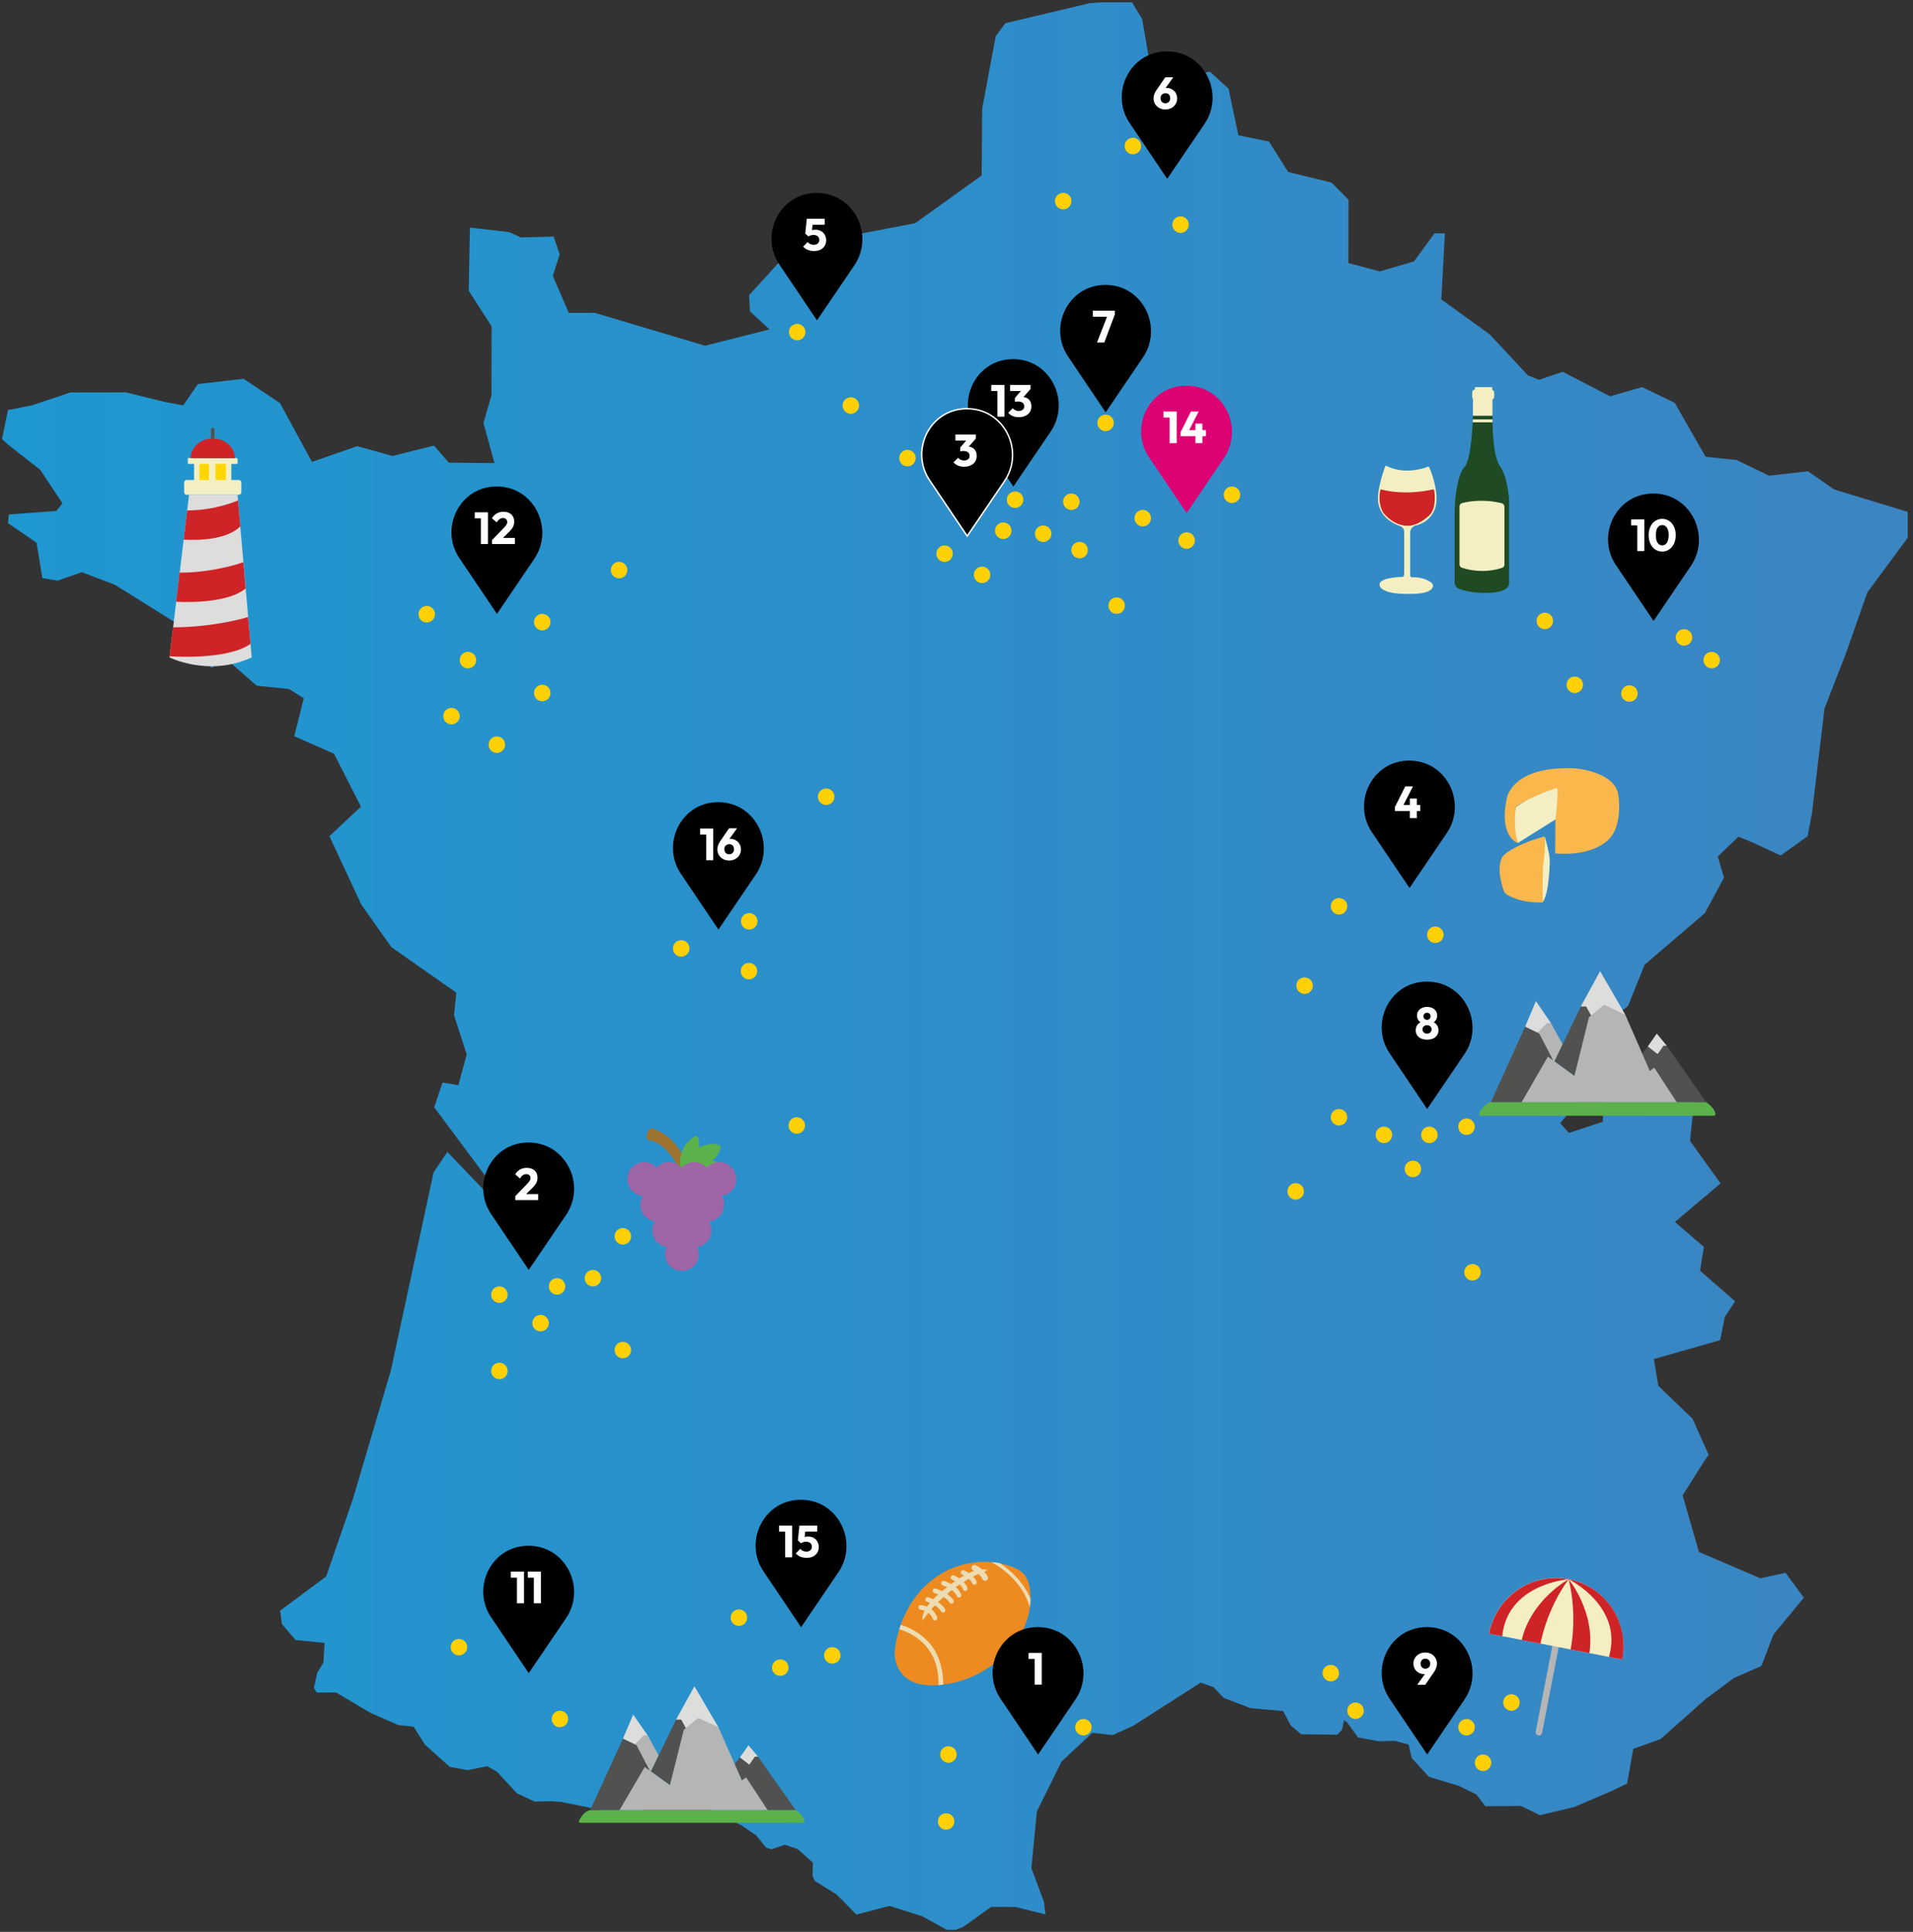 <?xml version="1.0" encoding="UTF-8"?>
<svg xmlns="http://www.w3.org/2000/svg" xmlns:xlink="http://www.w3.org/1999/xlink" id="Calque_1" data-name="Calque 1" width="2250.4" height="2272.8" viewBox="0 0 2250.4 2272.8">
  <rect x="0" y="0" width="2250.4" height="2272.8" fill="#333333" stroke="none"/>
  <defs>
    <clipPath id="clippath">
      <polygon points="48.5 2.7 0 484.2 0 2161.4 1082.6 2270.4 2084.7 2270.4 2244.2 686.6 2244.2 92.7 1350.7 2.7 48.5 2.7" style="fill: none; stroke-width: 0px;"></polygon>
    </clipPath>
    <linearGradient id="Dégradé_sans_nom" data-name="Dégradé sans nom" x1="2.3" y1="1137" x2="2250.4" y2="1137" gradientTransform="translate(0 2273.4) scale(1 -1)" gradientUnits="userSpaceOnUse">
      <stop offset="0" stop-color="#1f97d0"></stop>
      <stop offset="1" stop-color="#3b85c2"></stop>
      <stop offset="1" stop-color="#386aae"></stop>
    </linearGradient>
    <clipPath id="clippath-1">
      <rect y="2.7" width="2244.2" height="2267.7" style="fill: none; stroke-width: 0px;"></rect>
    </clipPath>
    <clipPath id="clippath-2">
      <rect y="2.7" width="2244.2" height="2267.7" style="fill: none; stroke-width: 0px;"></rect>
    </clipPath>
    <clipPath id="clippath-3">
      <rect y="2.7" width="2244.2" height="2267.7" style="fill: none; stroke-width: 0px;"></rect>
    </clipPath>
    <clipPath id="clippath-4">
      <rect y="2.7" width="2244.2" height="2267.7" style="fill: none; stroke-width: 0px;"></rect>
    </clipPath>
    <clipPath id="clippath-5">
      <rect y="2.7" width="2244.2" height="2267.7" style="fill: none; stroke-width: 0px;"></rect>
    </clipPath>
    <clipPath id="clippath-6">
      <rect y="2.7" width="2244.2" height="2267.7" style="fill: none; stroke-width: 0px;"></rect>
    </clipPath>
    <clipPath id="clippath-7">
      <rect y="2.7" width="2244.2" height="2267.7" style="fill: none; stroke-width: 0px;"></rect>
    </clipPath>
    <clipPath id="clippath-8">
      <rect y="2.7" width="2244.2" height="2267.7" style="fill: none; stroke-width: 0px;"></rect>
    </clipPath>
    <clipPath id="clippath-9">
      <rect y="2.7" width="2244.2" height="2267.7" style="fill: none; stroke-width: 0px;"></rect>
    </clipPath>
    <clipPath id="clippath-10">
      <rect y="2.7" width="2244.2" height="2267.7" style="fill: none; stroke-width: 0px;"></rect>
    </clipPath>
    <clipPath id="clippath-11">
      <rect y="2.7" width="2244.2" height="2267.7" style="fill: none; stroke-width: 0px;"></rect>
    </clipPath>
    <clipPath id="clippath-12">
      <rect y="2.7" width="2244.2" height="2267.7" style="fill: none; stroke-width: 0px;"></rect>
    </clipPath>
    <clipPath id="clippath-13">
      <rect y="2.7" width="2244.2" height="2267.7" style="fill: none; stroke-width: 0px;"></rect>
    </clipPath>
    <clipPath id="clippath-14">
      <rect y="2.7" width="2244.2" height="2267.7" style="fill: none; stroke-width: 0px;"></rect>
    </clipPath>
    <clipPath id="clippath-15">
      <rect y="2.7" width="2244.2" height="2267.7" style="fill: none; stroke-width: 0px;"></rect>
    </clipPath>
    <clipPath id="clippath-16">
      <rect y="2.7" width="2244.2" height="2267.7" style="fill: none; stroke-width: 0px;"></rect>
    </clipPath>
    <clipPath id="clippath-17">
      <rect y="2.7" width="2244.2" height="2267.7" style="fill: none; stroke-width: 0px;"></rect>
    </clipPath>
    <clipPath id="clippath-18">
      <rect y="2.7" width="2244.2" height="2267.7" style="fill: none; stroke-width: 0px;"></rect>
    </clipPath>
    <clipPath id="clippath-19">
      <rect y="2.7" width="2244.2" height="2267.7" style="fill: none; stroke-width: 0px;"></rect>
    </clipPath>
    <clipPath id="clippath-20">
      <rect y="2.7" width="2244.2" height="2267.7" style="fill: none; stroke-width: 0px;"></rect>
    </clipPath>
    <clipPath id="clippath-21">
      <rect y="2.7" width="2244.2" height="2267.7" style="fill: none; stroke-width: 0px;"></rect>
    </clipPath>
    <clipPath id="clippath-22">
      <rect y="2.7" width="2244.2" height="2267.7" style="fill: none; stroke-width: 0px;"></rect>
    </clipPath>
    <clipPath id="clippath-23">
      <rect y="2.7" width="2244.2" height="2267.7" style="fill: none; stroke-width: 0px;"></rect>
    </clipPath>
    <clipPath id="clippath-24">
      <rect y="2.7" width="2244.2" height="2267.7" style="fill: none; stroke-width: 0px;"></rect>
    </clipPath>
    <clipPath id="clippath-25">
      <rect y="2.7" width="2244.2" height="2267.7" style="fill: none; stroke-width: 0px;"></rect>
    </clipPath>
    <clipPath id="clippath-26">
      <rect y="2.7" width="2244.2" height="2267.7" style="fill: none; stroke-width: 0px;"></rect>
    </clipPath>
    <clipPath id="clippath-27">
      <rect y="2.7" width="2244.2" height="2267.7" style="fill: none; stroke-width: 0px;"></rect>
    </clipPath>
    <clipPath id="clippath-28">
      <rect y="2.7" width="2244.2" height="2267.7" style="fill: none; stroke-width: 0px;"></rect>
    </clipPath>
    <clipPath id="clippath-29">
      <rect y="2.7" width="2244.2" height="2267.7" style="fill: none; stroke-width: 0px;"></rect>
    </clipPath>
    <clipPath id="clippath-30">
      <rect y="2.7" width="2244.2" height="2267.7" style="fill: none; stroke-width: 0px;"></rect>
    </clipPath>
    <clipPath id="clippath-31">
      <rect y="2.7" width="2244.2" height="2267.7" style="fill: none; stroke-width: 0px;"></rect>
    </clipPath>
    <clipPath id="clippath-32">
      <rect y="2.7" width="2244.2" height="2267.7" style="fill: none; stroke-width: 0px;"></rect>
    </clipPath>
    <clipPath id="clippath-33">
      <rect y="2.7" width="2244.2" height="2267.7" style="fill: none; stroke-width: 0px;"></rect>
    </clipPath>
    <clipPath id="clippath-34">
      <rect y="2.7" width="2244.2" height="2267.7" style="fill: none; stroke-width: 0px;"></rect>
    </clipPath>
    <clipPath id="clippath-35">
      <rect y="2.7" width="2244.2" height="2267.7" style="fill: none; stroke-width: 0px;"></rect>
    </clipPath>
    <clipPath id="clippath-36">
      <rect y="2.7" width="2244.2" height="2267.7" style="fill: none; stroke-width: 0px;"></rect>
    </clipPath>
    <clipPath id="clippath-37">
      <rect y="2.7" width="2244.2" height="2267.7" style="fill: none; stroke-width: 0px;"></rect>
    </clipPath>
    <clipPath id="clippath-38">
      <rect y="2.7" width="2244.2" height="2267.7" style="fill: none; stroke-width: 0px;"></rect>
    </clipPath>
    <clipPath id="clippath-39">
      <rect y="2.7" width="2244.2" height="2267.7" style="fill: none; stroke-width: 0px;"></rect>
    </clipPath>
    <clipPath id="clippath-40">
      <rect y="2.7" width="2244.2" height="2267.7" style="fill: none; stroke-width: 0px;"></rect>
    </clipPath>
    <clipPath id="clippath-41">
      <rect y="2.7" width="2244.2" height="2267.7" style="fill: none; stroke-width: 0px;"></rect>
    </clipPath>
    <clipPath id="clippath-42">
      <rect y="2.7" width="2244.2" height="2267.7" style="fill: none; stroke-width: 0px;"></rect>
    </clipPath>
    <clipPath id="clippath-43">
      <rect y="2.7" width="2244.2" height="2267.7" style="fill: none; stroke-width: 0px;"></rect>
    </clipPath>
    <clipPath id="clippath-44">
      <rect y="2.7" width="2244.2" height="2267.7" style="fill: none; stroke-width: 0px;"></rect>
    </clipPath>
    <clipPath id="clippath-45">
      <rect y="2.7" width="2244.2" height="2267.7" style="fill: none; stroke-width: 0px;"></rect>
    </clipPath>
    <clipPath id="clippath-46">
      <rect y="2.7" width="2244.2" height="2267.7" style="fill: none; stroke-width: 0px;"></rect>
    </clipPath>
    <clipPath id="clippath-47">
      <rect y="2.7" width="2244.2" height="2267.7" style="fill: none; stroke-width: 0px;"></rect>
    </clipPath>
    <clipPath id="clippath-48">
      <rect y="2.7" width="2244.2" height="2267.7" style="fill: none; stroke-width: 0px;"></rect>
    </clipPath>
    <clipPath id="clippath-49">
      <rect y="2.7" width="2244.2" height="2267.7" style="fill: none; stroke-width: 0px;"></rect>
    </clipPath>
    <clipPath id="clippath-50">
      <rect y="2.7" width="2244.2" height="2267.7" style="fill: none; stroke-width: 0px;"></rect>
    </clipPath>
    <clipPath id="clippath-51">
      <rect y="2.7" width="2244.2" height="2267.7" style="fill: none; stroke-width: 0px;"></rect>
    </clipPath>
    <clipPath id="clippath-52">
      <rect y="2.7" width="2244.2" height="2267.7" style="fill: none; stroke-width: 0px;"></rect>
    </clipPath>
    <clipPath id="clippath-53">
      <rect y="2.7" width="2244.2" height="2267.7" style="fill: none; stroke-width: 0px;"></rect>
    </clipPath>
    <clipPath id="clippath-54">
      <rect y="2.7" width="2244.2" height="2267.7" style="fill: none; stroke-width: 0px;"></rect>
    </clipPath>
    <clipPath id="clippath-55">
      <rect y="2.7" width="2244.2" height="2267.7" style="fill: none; stroke-width: 0px;"></rect>
    </clipPath>
    <clipPath id="clippath-56">
      <rect y="2.7" width="2244.2" height="2267.7" style="fill: none; stroke-width: 0px;"></rect>
    </clipPath>
    <clipPath id="clippath-57">
      <rect y="2.7" width="2244.2" height="2267.7" style="fill: none; stroke-width: 0px;"></rect>
    </clipPath>
    <clipPath id="clippath-58">
      <rect y="2.7" width="2244.2" height="2267.7" style="fill: none; stroke-width: 0px;"></rect>
    </clipPath>
    <clipPath id="clippath-59">
      <rect y="2.7" width="2244.2" height="2267.7" style="fill: none; stroke-width: 0px;"></rect>
    </clipPath>
    <clipPath id="clippath-60">
      <rect y="2.7" width="2244.2" height="2267.7" style="fill: none; stroke-width: 0px;"></rect>
    </clipPath>
    <clipPath id="clippath-61">
      <rect y="2.7" width="2244.2" height="2267.7" style="fill: none; stroke-width: 0px;"></rect>
    </clipPath>
    <clipPath id="clippath-62">
      <rect y="2.7" width="2244.2" height="2267.7" style="fill: none; stroke-width: 0px;"></rect>
    </clipPath>
    <clipPath id="clippath-63">
      <rect y="2.7" width="2244.2" height="2267.7" style="fill: none; stroke-width: 0px;"></rect>
    </clipPath>
    <clipPath id="clippath-64">
      <rect y="2.7" width="2244.2" height="2267.7" style="fill: none; stroke-width: 0px;"></rect>
    </clipPath>
    <clipPath id="clippath-65">
      <rect y="2.7" width="2244.2" height="2267.7" style="fill: none; stroke-width: 0px;"></rect>
    </clipPath>
    <clipPath id="clippath-66">
      <rect y="2.7" width="2244.2" height="2267.7" style="fill: none; stroke-width: 0px;"></rect>
    </clipPath>
    <clipPath id="clippath-67">
      <rect y="2.7" width="2244.2" height="2267.7" style="fill: none; stroke-width: 0px;"></rect>
    </clipPath>
    <clipPath id="clippath-68">
      <rect y="2.7" width="2244.2" height="2267.7" style="fill: none; stroke-width: 0px;"></rect>
    </clipPath>
    <clipPath id="clippath-69">
      <rect y="2.7" width="2244.2" height="2267.7" style="fill: none; stroke-width: 0px;"></rect>
    </clipPath>
    <clipPath id="clippath-70">
      <rect y="2.7" width="2244.2" height="2267.7" style="fill: none; stroke-width: 0px;"></rect>
    </clipPath>
    <clipPath id="clippath-71">
      <rect y="2.7" width="2244.2" height="2267.7" style="fill: none; stroke-width: 0px;"></rect>
    </clipPath>
    <clipPath id="clippath-72">
      <rect y="2.7" width="2244.2" height="2267.7" style="fill: none; stroke-width: 0px;"></rect>
    </clipPath>
    <clipPath id="clippath-73">
      <rect y="2.7" width="2244.2" height="2267.7" style="fill: none; stroke-width: 0px;"></rect>
    </clipPath>
    <clipPath id="clippath-74">
      <rect y="2.7" width="2244.2" height="2267.7" style="fill: none; stroke-width: 0px;"></rect>
    </clipPath>
    <clipPath id="clippath-75">
      <rect y="2.7" width="2244.2" height="2267.7" style="fill: none; stroke-width: 0px;"></rect>
    </clipPath>
    <clipPath id="clippath-76">
      <rect y="2.7" width="2244.2" height="2267.7" style="fill: none; stroke-width: 0px;"></rect>
    </clipPath>
    <clipPath id="clippath-77">
      <rect y="2.7" width="2244.2" height="2267.7" style="fill: none; stroke-width: 0px;"></rect>
    </clipPath>
    <clipPath id="clippath-78">
      <rect y="2.7" width="2244.2" height="2267.7" style="fill: none; stroke-width: 0px;"></rect>
    </clipPath>
    <clipPath id="clippath-79">
      <rect y="2.7" width="2244.2" height="2267.7" style="fill: none; stroke-width: 0px;"></rect>
    </clipPath>
    <clipPath id="clippath-80">
      <rect y="2.7" width="2244.2" height="2267.7" style="fill: none; stroke-width: 0px;"></rect>
    </clipPath>
    <clipPath id="clippath-81">
      <rect y="2.7" width="2244.2" height="2267.7" style="fill: none; stroke-width: 0px;"></rect>
    </clipPath>
    <clipPath id="clippath-82">
      <rect y="2.7" width="2244.2" height="2267.7" style="fill: none; stroke-width: 0px;"></rect>
    </clipPath>
    <clipPath id="clippath-83">
      <rect y="2.7" width="2244.2" height="2267.7" style="fill: none; stroke-width: 0px;"></rect>
    </clipPath>
    <clipPath id="clippath-84">
      <rect y="2.7" width="2244.2" height="2267.7" style="fill: none; stroke-width: 0px;"></rect>
    </clipPath>
    <clipPath id="clippath-85">
      <rect y="2.7" width="2244.2" height="2267.7" style="fill: none; stroke-width: 0px;"></rect>
    </clipPath>
    <clipPath id="clippath-86">
      <rect y="2.7" width="2244.2" height="2267.7" style="fill: none; stroke-width: 0px;"></rect>
    </clipPath>
    <clipPath id="clippath-87">
      <rect y="2.7" width="2244.2" height="2267.7" style="fill: none; stroke-width: 0px;"></rect>
    </clipPath>
    <clipPath id="clippath-88">
      <rect y="2.7" width="2244.2" height="2267.7" style="fill: none; stroke-width: 0px;"></rect>
    </clipPath>
    <clipPath id="clippath-89">
      <rect y="2.7" width="2244.2" height="2267.7" style="fill: none; stroke-width: 0px;"></rect>
    </clipPath>
    <clipPath id="clippath-90">
      <rect y="2.7" width="2244.2" height="2267.7" style="fill: none; stroke-width: 0px;"></rect>
    </clipPath>
    <clipPath id="clippath-91">
      <rect y="2.7" width="2244.2" height="2267.7" style="fill: none; stroke-width: 0px;"></rect>
    </clipPath>
    <clipPath id="clippath-92">
      <rect y="2.7" width="2244.2" height="2267.7" style="fill: none; stroke-width: 0px;"></rect>
    </clipPath>
    <clipPath id="clippath-93">
      <rect y="2.7" width="2244.2" height="2267.7" style="fill: none; stroke-width: 0px;"></rect>
    </clipPath>
    <clipPath id="clippath-94">
      <rect y="2.7" width="2244.2" height="2267.7" style="fill: none; stroke-width: 0px;"></rect>
    </clipPath>
    <clipPath id="clippath-95">
      <rect y="2.7" width="2244.2" height="2267.7" style="fill: none; stroke-width: 0px;"></rect>
    </clipPath>
    <clipPath id="clippath-96">
      <rect y="2.7" width="2244.2" height="2267.7" style="fill: none; stroke-width: 0px;"></rect>
    </clipPath>
    <clipPath id="clippath-97">
      <rect y="2.7" width="2244.2" height="2267.7" style="fill: none; stroke-width: 0px;"></rect>
    </clipPath>
    <clipPath id="clippath-98">
      <rect y="2.7" width="2244.2" height="2267.7" style="fill: none; stroke-width: 0px;"></rect>
    </clipPath>
    <clipPath id="clippath-99">
      <rect y="2.7" width="2244.2" height="2267.7" style="fill: none; stroke-width: 0px;"></rect>
    </clipPath>
    <clipPath id="clippath-100">
      <rect y="2.7" width="2244.2" height="2267.7" style="fill: none; stroke-width: 0px;"></rect>
    </clipPath>
    <clipPath id="clippath-101">
      <rect y="2.7" width="2244.2" height="2267.7" style="fill: none; stroke-width: 0px;"></rect>
    </clipPath>
    <clipPath id="clippath-102">
      <rect y="2.7" width="2244.2" height="2267.7" style="fill: none; stroke-width: 0px;"></rect>
    </clipPath>
    <clipPath id="clippath-103">
      <rect y="2.7" width="2244.2" height="2267.7" style="fill: none; stroke-width: 0px;"></rect>
    </clipPath>
    <clipPath id="clippath-104">
      <rect y="2.7" width="2244.2" height="2267.7" style="fill: none; stroke-width: 0px;"></rect>
    </clipPath>
    <clipPath id="clippath-105">
      <rect y="2.7" width="2244.2" height="2267.7" style="fill: none; stroke-width: 0px;"></rect>
    </clipPath>
    <clipPath id="clippath-106">
      <rect y="2.7" width="2244.2" height="2267.7" style="fill: none; stroke-width: 0px;"></rect>
    </clipPath>
    <clipPath id="clippath-107">
      <rect y="2.7" width="2244.2" height="2267.7" style="fill: none; stroke-width: 0px;"></rect>
    </clipPath>
    <clipPath id="clippath-108">
      <rect y="2.7" width="2244.2" height="2267.7" style="fill: none; stroke-width: 0px;"></rect>
    </clipPath>
    <clipPath id="clippath-109">
      <rect y="2.7" width="2244.2" height="2267.7" style="fill: none; stroke-width: 0px;"></rect>
    </clipPath>
    <clipPath id="clippath-110">
      <rect y="2.7" width="2244.2" height="2267.7" style="fill: none; stroke-width: 0px;"></rect>
    </clipPath>
    <clipPath id="clippath-111">
      <rect y="2.7" width="2244.2" height="2267.7" style="fill: none; stroke-width: 0px;"></rect>
    </clipPath>
    <clipPath id="clippath-112">
      <rect y="2.7" width="2244.2" height="2267.7" style="fill: none; stroke-width: 0px;"></rect>
    </clipPath>
    <clipPath id="clippath-113">
      <rect y="2.7" width="2244.2" height="2267.7" style="fill: none; stroke-width: 0px;"></rect>
    </clipPath>
    <clipPath id="clippath-114">
      <rect y="2.7" width="2244.2" height="2267.7" style="fill: none; stroke-width: 0px;"></rect>
    </clipPath>
    <clipPath id="clippath-115">
      <rect y="2.7" width="2244.2" height="2267.7" style="fill: none; stroke-width: 0px;"></rect>
    </clipPath>
    <clipPath id="clippath-116">
      <rect y="2.7" width="2244.2" height="2267.7" style="fill: none; stroke-width: 0px;"></rect>
    </clipPath>
    <clipPath id="clippath-117">
      <rect y="2.7" width="2244.2" height="2267.7" style="fill: none; stroke-width: 0px;"></rect>
    </clipPath>
    <clipPath id="clippath-118">
      <rect y="2.7" width="2244.2" height="2267.7" style="fill: none; stroke-width: 0px;"></rect>
    </clipPath>
    <clipPath id="clippath-119">
      <rect y="2.7" width="2244.2" height="2267.7" style="fill: none; stroke-width: 0px;"></rect>
    </clipPath>
    <clipPath id="clippath-120">
      <rect y="2.7" width="2244.2" height="2267.7" style="fill: none; stroke-width: 0px;"></rect>
    </clipPath>
    <clipPath id="clippath-121">
      <rect y="2.7" width="2244.2" height="2267.7" style="fill: none; stroke-width: 0px;"></rect>
    </clipPath>
    <clipPath id="clippath-122">
      <rect y="2.7" width="2244.2" height="2267.7" style="fill: none; stroke-width: 0px;"></rect>
    </clipPath>
    <clipPath id="clippath-123">
      <rect y="2.7" width="2244.2" height="2267.7" style="fill: none; stroke-width: 0px;"></rect>
    </clipPath>
    <clipPath id="clippath-124">
      <rect y="2.7" width="2244.2" height="2267.7" style="fill: none; stroke-width: 0px;"></rect>
    </clipPath>
    <clipPath id="clippath-125">
      <rect y="2.7" width="2244.2" height="2267.7" style="fill: none; stroke-width: 0px;"></rect>
    </clipPath>
  </defs>
  <g style="clip-path: url(#clippath);">
    <path d="M1970.3,1437.6l34.1,29.3-4.5,28,41.2,36-12.2,18.6-5.3,27.1-78.1,22.3,5.4,31.6,40.1,38.5,19,42.4-5,7.3-25.6,40.5,19.2,66.6,72.3,31,29.5-6.5,21.6,29.3-35.8,43.4-14.1,36.9-32.5,14.3-33.5,24.9-52.6,46.8-32.2,11.6-7.2,40.7-17,8.3-45,19.3-40.6,9.7-13.1-6.5-9.2-4.4-41.8.3-10.7-13.8-20.7-10.2-35.1-10.6-20.2-22-3.6-15.9-16.1-4.4-18.7.5-24.7-4.4-13-18-3.6-2.3-2.2,11.2-5.8,5.8-42.4-.5-12.4-10.6-8.7-16.7-38.6-3.5-31.5-12.1-12-12.6-15-5.3-78.7,50.4-24.6,11.3-24.2-2.6-36.2,33.9-29,58.7-6.4,66.6,14.7,39.4,1.9,15-35.3-8.7-28.6-.1-33.1,23.6-14.7,5.8-33.5-18.5-38.3-12.1-39,10.2-13.3-13.6-10.2-10.2-25.3-15.7-2.8-6.1.5-15.5-18-16-15-5-16,5.3-6.2-2-11.5-14.3-17.1-11.7-12.2-6-77.3-39.9-6.7-1.9-8.2,2.3-7.3,24.1-9.4,8-17.6.6-74-15-11.3-.8-19.7.4-20.7-9.7-23.6-25.5-11.4-6.3-22.9,4.6-21-3.8-29.3-26.2-13.4-21.2-17.9-1.8-33-14.5-40.3-23.9-22.8.1-3.2-5.5,3.8-17.5,7.4-12.4,1.3-23-34.1-3.4-16.2-18.9-1.9-15.7,54.1-40.2,31.6-91.6,44.5-150.7,50.2-232.9,16.2-24.2,57.7,60.1-.2-14.7-72.9-97.9,9.8-29.2,18.6,3.2,9.8-36.2-14.9-46.1,2.7-26.6-76.4-53.5-35.3-49.9-37.6-80.7,37.1-34.7-31.7-62.3-46.8-20.6,11.2-44.6-17.2-10.9-38.1-3.9-37-32.4s-17.2,13.5-17,11.1-8.1-35-8.1-35l-33.6-18-71.2-44.4-38.8-14.9-28.5,10-18-3-6.8-41.6-33.6-23,1-10.3,56-4.1,7-9.1-26-39.2-38.4-30.1-6.7-6.2,7.1-34.1,28.6-5.7,44.8-15,65.3-.1,46.5,11.4,21,3.9,17.2-25.1,53.7-6.2,42.9,28.7,37.6,69.1,53.1-18.5,41.6,11.5,48.8-12.2,17.5,20.1,53.7.5-13-47.1,9.4-32.6.2-81.2-26.9-41.8,1.4-74.3,45.9,5.2,14,6.3,38.6-1,7.1,20.9-8.1,25.4,18.8,43.4h30.5l129.8,38.7,75.8-19.2-22.9-21.2-1.1-19,41.2-45.3,85-26.2,69.1-13.2,78.3-56.2.6-78.7,15.9-85.1,11.3-15.3,99.4-23.6,48-3.7,13.6,22.4,7.7,45,44.2,21.5,27.9-4.5,21.8,19.9,11.6,54.9,35.9,7.3,22.6,35.8,51.2,12.5,19.9,20.3-.2,74.4,36.9,9.8,40.3-11.8,24.1-33h12.2l-4.2,77.7,56.9,41.1,45.2,48.5,12.9,5,27.8-9.4,55.7,28.8,37.7-10.8,38.4,18.5,36.3,63.5,36.3,3.7,38.4,18.5,45.7-5.2,30.8,21.4,90,27.4,2.8,21-53.7,72.7-25.7,73.1-24.7,63.4-14.9,124.2-5.1,26.3-31.6,22.5-33.8-15.6-15.8-6.5-24.3,23.2,7.2,25.1-22.5,41.7-70.8,60.6-19.6,48.7-35.7,27.5-22.9,45.9,10.1,26.7-31.3,37.7,10.4,11.4,39.8-13.1.8-32.3,72.9-21.3,33.5,30.8-4.6,45.3,35.9,50-53.7,45.4Z" style="fill: url(#Dégradé_sans_nom); stroke-width: 0px;"></path>
  </g>
  <polygon points="1938.3 1231.2 1949 1216 1960.7 1230.2 1949.9 1240.3 1938.3 1231.2" style="fill: #dddddc; stroke-width: 0px;"></polygon>
  <polygon points="1859.6 1184.1 1882.3 1142.5 1911.8 1193.5 1871.7 1194.6 1859.6 1184.1" style="fill: #dddddc; stroke-width: 0px;"></polygon>
  <polygon points="1794.1 1207.9 1806.8 1177.8 1824.5 1203.6 1808.7 1215 1794.1 1207.9" style="fill: #dddddc; stroke-width: 0px;"></polygon>
  <polygon points="1808.7 1215 1819.9 1203.6 1824.5 1203.6 1838.2 1228.7 1827.2 1251.8 1808.7 1215" style="fill: #b5b5b5; stroke-width: 0px;"></polygon>
  <polygon points="1931.9 1239.5 1938.3 1231.2 1949.9 1240.3 1956.9 1230.2 1960.7 1230.2 2007.3 1296.9 1972.6 1296.9 1940.8 1259.9 1931.9 1239.5" style="fill: #515150; stroke-width: 0px;"></polygon>
  <polygon points="1828.6 1248.7 1859.6 1184.1 1865.9 1184.1 1871.7 1194.6 1852.1 1265.8 1828.6 1248.7" style="fill: #515150; stroke-width: 0px;"></polygon>
  <polygon points="1827.2 1247.7 1810.8 1216 1794.1 1207.9 1753.7 1296.9 1789.9 1296.9 1827.2 1247.7" style="fill: #515150; stroke-width: 0px;"></polygon>
  <polygon points="1789.9 1296.9 1820.9 1243.1 1852.1 1265.8 1869.2 1196.7 1887 1182 1911.8 1193.5 1940.8 1259.9 1946 1256 1972.6 1296.9 1789.9 1296.9" style="fill: #b5b5b5; stroke-width: 0px;"></polygon>
  <g>
    <g style="clip-path: url(#clippath-1);">
      <path d="M2016.1,1312.6h-274.4c-1.4,0-2.3-1.4-1.7-2.7,2-4.1,6.5-11.8,13.7-13.1h253.6s9.7,6.4,10.7,13.6c.1,1.2-.7,2.2-1.9,2.2" style="fill: #5cb24a; stroke-width: 0px;"></path>
    </g>
    <g style="clip-path: url(#clippath-2);">
      <path d="M1212.2,1880.6h0c0,3.2-.2,6.6-.7,10.2-2.2,17-10.2,37.7-31.8,57.9-18.8,17.5-42.5,29.2-68,32.9-.7.1-1.5.2-2.2.3-1.8.2-3.6.4-5.4.6-19,1.5-39-2.2-48-21.1-3.3-7-4.3-15-3.2-22.6.8-5.5,2.3-13.3,5-22.1.5-1.7,1.1-3.4,1.7-5.2,6.3-17.8,17.9-38.7,39.1-54.4,19.5-14.5,43.7-21.5,67.7-19.3h0c2.4.2,4.8.5,7.2.9.9.1,1.8.3,2.8.5h0c7,1.4,14.2,3.6,20.9,7.1,6.8,3.6,11.6,10,13.1,17.5,1.1,4.5,1.9,10.2,1.8,16.8" style="fill: #ed8b21; stroke-width: 0px;"></path>
    </g>
    <g style="clip-path: url(#clippath-3);">
      <path d="M1212.2,1880.6h0c0,3.2-.2,6.6-.7,10.2-8.3-28.7-31.7-45.6-45-53.1,2.4.2,4.8.5,7.2.9.9.1,1.8.3,2.8.5h0c12.1,8.2,27.3,21.7,35.7,41.5" style="fill: #eddcb1; stroke-width: 0px;"></path>
    </g>
    <g style="clip-path: url(#clippath-4);">
      <path d="M1109.5,1981.9c-1.8.2-3.6.4-5.4.6.4-24-7.8-42.4-24.5-54.9-7.8-5.8-15.9-9.1-21.7-10.9.5-1.7,1.1-3.4,1.7-5.2,6.2,1.9,14.7,5.4,23,11.6,12.9,9.4,27.2,27.2,26.9,58.8" style="fill: #eddcb1; stroke-width: 0px;"></path>
    </g>
    <g style="clip-path: url(#clippath-5);">
      <path d="M1162.2,1847.2s-44.7,13.5-76.8,59.1c0,0-5.3-14.3,31.3-41,.8-.6,1.6-1.1,2.3-1.7,4.8-3.8,28.4-21.4,43.2-16.4" style="fill: #eddcb1; stroke-width: 0px;"></path>
    </g>
    <g style="clip-path: url(#clippath-6);">
      <path d="M1155.7,1857.8c-2.4-5.4-7.7-8.7-11-10.3-1.5-.7-2.2-2.5-1.7-4.1.6-2,2.8-2.9,4.7-2,4.2,2,10.9,6.3,14.2,13.6.9,2-.2,4.3-2.3,4.7-1.6.4-3.2-.4-3.9-1.9" style="fill: #eddcb1; stroke-width: 0px;"></path>
    </g>
    <g style="clip-path: url(#clippath-7);">
      <path d="M1143.8,1862.8c-2.4-5.5-8.6-9-12-10.5-1.3-.6-1.9-2-1.4-3.3h0c.5-1.5,2.2-2.3,3.7-1.6,4.1,1.9,11.5,6.1,14.7,13.2.7,1.6-.2,3.4-1.9,3.7-1.3.3-2.6-.3-3.1-1.5" style="fill: #eddcb1; stroke-width: 0px;"></path>
    </g>
    <g style="clip-path: url(#clippath-8);">
      <path d="M1132.9,1869.8c-2-6-9.2-9.8-12.9-11.5-1.3-.6-1.9-2-1.5-3.3h0c.5-1.5,2.2-2.3,3.7-1.6,4.5,2,13.3,6.8,15.9,14.8.5,1.6-.6,3.3-2.3,3.5-1.3.1-2.5-.6-2.9-1.9" style="fill: #eddcb1; stroke-width: 0px;"></path>
    </g>
    <g style="clip-path: url(#clippath-9);">
      <path d="M1125.7,1877.9c-3.1-7.5-12.3-11.3-16.6-12.7-1.3-.4-2.1-1.8-1.8-3.2h0c.4-1.6,2-2.5,3.5-2,5.2,1.7,16,6.2,19.9,15.7.6,1.5-.3,3.3-1.9,3.7-1.3.3-2.6-.3-3.1-1.5" style="fill: #eddcb1; stroke-width: 0px;"></path>
    </g>
    <g style="clip-path: url(#clippath-10);">
      <path d="M1117.1,1885.4c-4-6.3-13.6-10-18.1-11.4-1.4-.4-2.1-1.8-1.8-3.2h0c.4-1.5,2-2.4,3.5-1.9,5.1,1.7,15.9,5.9,20.9,13.6.9,1.4.3,3.3-1.3,4-1.1.4-2.5,0-3.2-1.1" style="fill: #eddcb1; stroke-width: 0px;"></path>
    </g>
    <g style="clip-path: url(#clippath-11);">
      <path d="M1107.1,1895.7c-4.1-6.5-12.6-10-16.7-11.4-1.3-.4-2.1-1.8-1.8-3.2h0c.4-1.5,2-2.4,3.5-1.9,4.8,1.6,14.6,5.7,19.6,13.8.9,1.4.3,3.3-1.2,3.9h0c-1.3.4-2.7-.1-3.4-1.2" style="fill: #eddcb1; stroke-width: 0px;"></path>
    </g>
    <g style="clip-path: url(#clippath-12);">
      <path d="M1097.4,1904.6c-3.2-8.2-10.8-10.4-14.7-10.9-1.3-.2-2.3-1.3-2.3-2.7h0c0-1.7,1.4-2.9,3.1-2.7,6.3.8,15.3,4.6,19,14.4.6,1.5-.3,3.2-1.9,3.6h0c-1.4.4-2.7-.4-3.2-1.7" style="fill: #eddcb1; stroke-width: 0px;"></path>
    </g>
    <g style="clip-path: url(#clippath-13);">
      <path d="M795.8,1369.2s-13.6-25.8-32.4-27.7c0,0-4.1-1.5-2.3-7.8,1.9-6.4,6-6.2,6-6.2,0,0,27.5,6.6,41,41.7-.1,0-3.1,13.2-12.3,0" style="fill: #9d732f; stroke-width: 0px;"></path>
    </g>
    <g style="clip-path: url(#clippath-14);">
      <path d="M800.1,1372.1s-3-24.9,18.5-35.8c.8-.4,1.9-.1,2.2.8,1,2.6,2.6,7.9,1.3,13.2,0,0,13-7.8,24.6-2.9.8.4,1.3,1.2,1.1,2.1-.9,3.5-3.6,12.4-10.5,16,0,0,6.5,0,10.8,4.3,4.4,4.3-48.4,13-47.5,2.3" style="fill: #5cb24a; stroke-width: 0px;"></path>
    </g>
    <g style="clip-path: url(#clippath-15);">
      <path d="M777.8,1387.1c0,11-8.9,19.9-19.9,19.9s-19.9-8.9-19.9-19.9,8.9-19.9,19.9-19.9,19.9,8.9,19.9,19.9" style="fill: #9e65a7; stroke-width: 0px;"></path>
    </g>
    <g style="clip-path: url(#clippath-16);">
      <path d="M806.9,1387.1c0,11-8.9,19.9-19.9,19.9s-19.9-8.9-19.9-19.9,8.9-19.9,19.9-19.9,19.9,8.9,19.9,19.9" style="fill: #9e65a7; stroke-width: 0px;"></path>
    </g>
    <g style="clip-path: url(#clippath-17);">
      <path d="M836.7,1387.1c0,11-8.9,19.9-19.9,19.9s-19.9-8.9-19.9-19.9,8.9-19.9,19.9-19.9,19.9,8.9,19.9,19.9" style="fill: #9e65a7; stroke-width: 0px;"></path>
    </g>
    <g style="clip-path: url(#clippath-18);">
      <path d="M793.1,1417.2c0,11-8.9,19.9-19.9,19.9s-19.9-8.9-19.9-19.9,8.9-19.9,19.9-19.9,19.9,8.9,19.9,19.9" style="fill: #9e65a7; stroke-width: 0px;"></path>
    </g>
    <g style="clip-path: url(#clippath-19);">
      <path d="M822.1,1417.2c0,11-8.9,19.9-19.9,19.9s-19.9-8.9-19.9-19.9,8.9-19.9,19.9-19.9,19.9,8.9,19.9,19.9" style="fill: #9e65a7; stroke-width: 0px;"></path>
    </g>
    <g style="clip-path: url(#clippath-20);">
      <path d="M852,1417.2c0,11-8.9,19.9-19.9,19.9s-19.9-8.9-19.9-19.9,8.9-19.9,19.9-19.9,19.9,8.9,19.9,19.9" style="fill: #9e65a7; stroke-width: 0px;"></path>
    </g>
    <g style="clip-path: url(#clippath-21);">
      <path d="M807.2,1447.4c0,11-8.9,19.9-19.9,19.9s-19.9-8.9-19.9-19.9,8.9-19.9,19.9-19.9c11,0,19.9,9,19.9,19.9" style="fill: #9e65a7; stroke-width: 0px;"></path>
    </g>
    <g style="clip-path: url(#clippath-22);">
      <path d="M837.1,1447.4c0,11-8.9,19.9-19.9,19.9s-19.9-8.9-19.9-19.9,8.9-19.9,19.9-19.9c11,0,19.9,9,19.9,19.9" style="fill: #9e65a7; stroke-width: 0px;"></path>
    </g>
    <g style="clip-path: url(#clippath-23);">
      <path d="M822.1,1475.3c0,11-8.9,19.9-19.9,19.9s-19.9-8.9-19.9-19.9,8.9-19.9,19.9-19.9,19.9,8.9,19.9,19.9" style="fill: #9e65a7; stroke-width: 0px;"></path>
    </g>
    <g style="clip-path: url(#clippath-24);">
      <path d="M866.2,1387.1c0,11-8.9,19.9-19.9,19.9s-19.9-8.9-19.9-19.9,8.9-19.9,19.9-19.9,19.9,8.9,19.9,19.9" style="fill: #9e65a7; stroke-width: 0px;"></path>
    </g>
    <g style="clip-path: url(#clippath-25);">
      <path d="M587.4,572.4c-1-.1-2.1-.1-3.1-.1s-2.1,0-3.1.1c-41.5,2.1-64,49.8-40.8,84.2l44.2,65.6,43.9-64.7c23.5-34.7.8-83-41.1-85.1" style="fill: #000; stroke-width: 0px;"></path>
    </g>
  </g>
  <g>
    <path d="M558.5,609.8v-7.1h15v7.1h-15ZM565.7,640v-37.3h8.3v37.3h-8.3Z" style="fill: #fff; stroke-width: 0px;"></path>
    <path d="M578.8,635.4l14.3-14.8c.8-.9,1.5-1.7,2.1-2.5.5-.7.9-1.4,1.2-2.1.2-.7.3-1.3.3-1.9,0-1.4-.5-2.6-1.4-3.4-.9-.8-2.1-1.2-3.6-1.2s-2.8.4-4,1.2-2.3,2.1-3.4,3.9l-5.6-4.9c1.5-2.5,3.4-4.4,5.7-5.7s4.9-1.9,7.9-1.9c2.6,0,4.8.5,6.7,1.4s3.4,2.3,4.4,4.1,1.5,3.8,1.5,6.2c0,1.5-.2,2.9-.6,4.1-.4,1.3-1,2.5-1.8,3.7-.9,1.2-2,2.5-3.5,4l-10,9.9-10.2-.1ZM578.8,640v-4.7l7-2.4h19.9v7.1h-26.9Z" style="fill: #fff; stroke-width: 0px;"></path>
  </g>
  <g style="clip-path: url(#clippath-26);">
    <path d="M1375.9,60.6c-1-.1-2.1-.1-3.1-.1s-2.1,0-3.1.1c-41.5,2.1-64,49.8-40.8,84.2l44.2,65.6,43.9-64.7c23.5-34.7.8-83-41.1-85.1" style="fill: #000; stroke-width: 0px;"></path>
  </g>
  <path d="M1370.9,128.8c-2.6,0-5-.6-7.1-1.7-2.1-1.2-3.8-2.7-5-4.7s-1.8-4.2-1.8-6.6c0-3.2,1.1-6.4,3.3-9.6l10.5-15.3h9.4l-11.7,16.3-3.1.3c.5-.9,1-1.6,1.6-2.2.5-.6,1.2-1.1,2.1-1.4.8-.3,1.9-.5,3.3-.5,2.3,0,4.4.5,6.2,1.6,1.9,1.1,3.4,2.5,4.5,4.4,1.1,1.8,1.7,4,1.7,6.4s-.6,4.6-1.8,6.6c-1.2,2-2.9,3.5-5,4.7-2.1,1.1-4.5,1.7-7.1,1.7ZM1370.9,121.5c1.1,0,2.1-.3,3-.8s1.5-1.2,2-2.1.7-1.9.7-3.1-.2-2.2-.7-3.1-1.2-1.6-2-2.1c-.9-.5-1.9-.7-3-.7s-2,.3-2.9.8-1.6,1.2-2.1,2.1-.7,1.9-.7,3.1c0,1.1.2,2.1.7,3.1.5.9,1.2,1.6,2.1,2.1.8.5,1.8.7,2.9.7Z" style="fill: #fff; stroke-width: 0px;"></path>
  <g style="clip-path: url(#clippath-27);">
    <path d="M963.9,227.1c-1-.1-2.1-.1-3.1-.1s-2.1,0-3.1.1c-41.5,2.1-64,49.8-40.8,84.2l44.2,65.6,43.9-64.7c23.5-34.8.8-83-41.1-85.1" style="fill: #000; stroke-width: 0px;"></path>
  </g>
  <path d="M957.6,295.3c-2.6,0-5-.4-7.2-1.3-2.3-.9-4.1-2.2-5.6-3.9l5.4-5.4c.7,1,1.6,1.8,2.9,2.4,1.3.6,2.7.9,4.2.9,1.3,0,2.4-.2,3.4-.7s1.8-1.2,2.3-2c.6-.9.8-1.9.8-3.1s-.3-2.3-.8-3.1c-.6-.9-1.3-1.5-2.4-2-1-.5-2.1-.7-3.4-.7s-2.5.2-3.5.5-2,.8-2.9,1.5l.6-5.3c.8-.6,1.6-1.2,2.3-1.6s1.5-.7,2.4-.9c.9-.2,1.9-.3,3.1-.3,2.7,0,5.1.6,6.9,1.7,1.9,1.1,3.3,2.6,4.3,4.5s1.5,3.9,1.5,6.2c0,2.5-.6,4.7-1.8,6.6s-2.9,3.4-5.1,4.5c-1.9.9-4.4,1.5-7.4,1.5ZM951,278.2l-3.7-3.4,1.8-17.4h7.6l-1.9,17.3-3.8,3.5ZM950.3,264.4l-1.2-7.1h21v7.1h-19.8Z" style="fill: #fff; stroke-width: 0px;"></path>
  <g style="clip-path: url(#clippath-28);">
    <path d="M1303.5,335.3c-1-.1-2.1-.1-3.1-.1s-2.1,0-3.1.1c-41.5,2.1-64,49.8-40.8,84.2l44.2,65.6,43.9-64.7c23.4-34.8.8-83-41.1-85.1" style="fill: #000; stroke-width: 0px;"></path>
  </g>
  <path d="M1285.6,372.6v-7.1h25.8v4.7l-2.8,2.4h-23ZM1290.5,402.9l12.7-32.6h8.1l-12.2,32.6h-8.6Z" style="fill: #fff; stroke-width: 0px;"></path>
  <g style="clip-path: url(#clippath-29);">
    <path d="M1194.9,422.6c-1-.1-2.1-.1-3.1-.1s-2.1,0-3.1.1c-41.5,2.1-64,49.8-40.8,84.2l44.2,65.6,43.9-64.7c23.5-34.7.8-83-41.1-85.1" style="fill: #000; stroke-width: 0px;"></path>
  </g>
  <g>
    <path d="M1166.1,460v-7.1h15v7.1h-15ZM1173.3,490.2v-37.3h8.3v37.3h-8.3Z" style="fill: #fff; stroke-width: 0px;"></path>
    <path d="M1198.5,490.8c-2.6,0-5-.4-7.1-1.3s-4-2.2-5.4-3.9l5.4-5.4c.7,1,1.7,1.8,3,2.4s2.7.9,4.1.9c1.3,0,2.4-.2,3.3-.7,1-.5,1.7-1.1,2.3-1.9.6-.8.8-1.8.8-3s-.3-2.2-.8-3c-.6-.8-1.4-1.4-2.4-1.9-1-.4-2.3-.7-3.7-.7-.7,0-1.4,0-2.1.1s-1.4.2-1.8.4l3.7-4.6c1-.3,2-.5,2.9-.7s1.7-.3,2.5-.3c1.9,0,3.6.4,5.2,1.3s2.7,2.2,3.6,3.8c.9,1.6,1.3,3.6,1.3,5.8,0,2.5-.6,4.7-1.8,6.6-1.2,1.9-2.9,3.4-5.1,4.4-2.4,1.2-5,1.7-7.9,1.7ZM1188.2,460v-7.1h24.1v4.7l-6.6,2.4h-17.5ZM1193.9,472.9v-4.7l9.1-10.6,9.4-.1-9.4,10.7-9.1,4.7Z" style="fill: #fff; stroke-width: 0px;"></path>
  </g>
  <g>
    <g style="clip-path: url(#clippath-30);">
      <path d="M1140.6,480.9c-1-.1-2.1-.1-3.1-.1s-2.1,0-3.1.1c-41.5,2.1-64,49.8-40.8,84.2l44.2,65.6,43.9-64.7c23.5-34.8.8-83-41.1-85.1" style="fill: #000; stroke-width: 0px;"></path>
    </g>
    <g style="clip-path: url(#clippath-31);">
      <path d="M1140.6,480.9c-1-.1-2.1-.1-3.1-.1s-2.1,0-3.1.1c-41.5,2.1-64,49.8-40.8,84.2l44.2,65.6,43.9-64.7c23.5-34.8.8-83-41.1-85.1Z" style="fill: none; stroke: #fff; stroke-miterlimit: 10; stroke-width: 1.69px;"></path>
    </g>
  </g>
  <path d="M1134.2,549.1c-2.6,0-5-.4-7.1-1.3-2.1-.9-4-2.2-5.4-3.9l5.4-5.4c.7,1,1.7,1.8,3,2.4,1.3.6,2.7.9,4.1.9,1.3,0,2.4-.2,3.3-.7,1-.5,1.7-1.1,2.3-1.9.6-.8.8-1.8.8-3s-.3-2.2-.8-3c-.6-.8-1.4-1.4-2.4-1.9-1-.4-2.3-.7-3.7-.7-.7,0-1.4,0-2.1.1s-1.4.2-1.8.4l3.7-4.6c1-.3,2-.5,2.9-.7s1.7-.3,2.5-.3c1.9,0,3.6.4,5.2,1.3,1.5.9,2.7,2.2,3.6,3.8s1.3,3.6,1.3,5.8c0,2.5-.6,4.7-1.8,6.6-1.2,1.9-2.9,3.4-5.1,4.4s-5,1.7-7.9,1.7ZM1123.9,518.3v-7.1h24.1v4.7l-6.6,2.4h-17.5ZM1129.6,531.2v-4.7l9.1-10.6,9.4-.1-9.4,10.7-9.1,4.7Z" style="fill: #fff; stroke-width: 0px;"></path>
  <g style="clip-path: url(#clippath-32);">
    <path d="M1948,580.7c-1-.1-2.1-.1-3.1-.1s-2.1,0-3.1.1c-41.5,2.1-64,49.8-40.8,84.2l44.2,65.6,43.9-64.7c23.5-34.7.8-83-41.1-85.1" style="fill: #000; stroke-width: 0px;"></path>
  </g>
  <g>
    <path d="M1918.8,618.1v-7.1h15v7.1h-15ZM1926,648.3v-37.3h8.3v37.3h-8.3Z" style="fill: #fff; stroke-width: 0px;"></path>
    <path d="M1955.4,648.9c-3,0-5.8-.8-8.2-2.4-2.4-1.6-4.3-3.9-5.7-6.8-1.4-2.9-2.1-6.3-2.1-10.1s.7-7.2,2.1-10.1c1.4-2.9,3.3-5.1,5.7-6.7,2.4-1.6,5.1-2.4,8.1-2.4s5.8.8,8.2,2.4c2.4,1.6,4.3,3.8,5.7,6.7,1.4,2.9,2.1,6.3,2.1,10.1s-.7,7.2-2.1,10.1c-1.4,2.9-3.3,5.1-5.7,6.7-2.3,1.7-5,2.5-8.1,2.5ZM1955.4,641.6c1.5,0,2.9-.5,4-1.4s2-2.3,2.6-4c.6-1.8,1-3.9,1-6.6s-.3-4.7-1-6.5c-.6-1.8-1.5-3.1-2.6-4s-2.5-1.3-4-1.3-2.8.4-4,1.3c-1.1.9-2,2.2-2.6,4s-.9,3.9-.9,6.5.3,4.8.9,6.6,1.5,3.1,2.6,4,2.4,1.4,4,1.4Z" style="fill: #fff; stroke-width: 0px;"></path>
  </g>
  <g style="clip-path: url(#clippath-33);">
    <path d="M1660.9,894.9c-1-.1-2.1-.1-3.1-.1s-2.1,0-3.1.1c-41.5,2.1-64,49.8-40.8,84.2l44.2,65.6,43.9-64.7c23.5-34.8.8-83-41.1-85.1" style="fill: #000; stroke-width: 0px;"></path>
  </g>
  <path d="M1640.9,949.5l12.2-24.4h9.1l-12.5,24.4h-8.8ZM1640.9,954.2v-4.7l2.7-2.4h27.2v7.1h-29.9ZM1658.5,962.5v-23.1h8.2v23.1h-8.2Z" style="fill: #fff; stroke-width: 0px;"></path>
  <g style="clip-path: url(#clippath-34);">
    <path d="M1681.7,1154.9c-1-.1-2.1-.1-3.1-.1s-2.1,0-3.1.1c-41.5,2.1-64,49.8-40.8,84.2l44.2,65.6,43.9-64.7c23.5-34.7.8-83-41.1-85.1" style="fill: #000; stroke-width: 0px;"></path>
  </g>
  <path d="M1678.7,1223.1c-2.7,0-5.1-.5-7.1-1.4s-3.5-2.3-4.6-3.9c-1.1-1.7-1.6-3.5-1.6-5.7,0-1.8.3-3.3,1-4.8.7-1.4,1.6-2.6,2.9-3.6,1.2-1,2.7-1.6,4.4-1.9l-.2,1.7c-1.4-.3-2.6-.9-3.6-1.7-1-.9-1.7-1.9-2.2-3.2-.5-1.2-.8-2.5-.8-3.8,0-2,.5-3.8,1.5-5.3s2.4-2.7,4.2-3.6c1.8-.9,3.9-1.3,6.2-1.3s4.4.4,6.2,1.3c1.8.9,3.2,2.1,4.2,3.6s1.5,3.3,1.5,5.3c0,1.3-.3,2.6-.8,3.8-.5,1.3-1.3,2.3-2.2,3.2-1,.9-2.2,1.5-3.6,1.7l-.2-1.7c1.7.3,3.2,1,4.4,1.9,1.2,1,2.2,2.2,2.9,3.6.7,1.4,1,3,1,4.8,0,2.1-.5,4-1.6,5.7s-2.6,3-4.6,3.9-4.6,1.4-7.3,1.4ZM1678.7,1216c1.1,0,2-.2,2.8-.6s1.4-1,1.9-1.8.7-1.6.7-2.6-.2-1.9-.7-2.6-1.1-1.3-1.9-1.7-1.7-.7-2.8-.7c-1,0-1.9.2-2.7.7s-1.5,1-1.9,1.7c-.5.7-.7,1.6-.7,2.6s.2,1.8.7,2.6c.5.8,1.1,1.4,1.9,1.8.7.4,1.6.6,2.7.6ZM1678.7,1199.8c1.2,0,2.2-.4,3-1.2.8-.8,1.2-1.8,1.2-3s-.4-2.2-1.2-3c-.8-.8-1.8-1.2-3-1.2s-2.2.4-3,1.2c-.8.8-1.2,1.8-1.2,3s.4,2.2,1.2,3c.8.8,1.8,1.2,3,1.2Z" style="fill: #fff; stroke-width: 0px;"></path>
  <g style="clip-path: url(#clippath-35);">
    <path d="M1681.7,1914.3c-1-.1-2.1-.1-3.1-.1s-2.1,0-3.1.1c-41.5,2.1-64,49.8-40.8,84.2l44.2,65.6,43.9-64.7c23.5-34.7.8-83-41.1-85.1" style="fill: #000; stroke-width: 0px;"></path>
  </g>
  <path d="M1667.3,1981.9l11.7-16.3,3.1-.3c-.5.8-1,1.6-1.6,2.2-.5.6-1.2,1.1-2.1,1.5-.8.4-1.9.5-3.3.5-2.3,0-4.3-.5-6.2-1.6-1.9-1.1-3.4-2.5-4.5-4.4s-1.7-4-1.7-6.3c0-2.5.6-4.7,1.8-6.7,1.2-2,2.9-3.6,5-4.7s4.4-1.7,7.1-1.7,5,.6,7.1,1.7,3.7,2.7,4.9,4.7c1.2,2,1.8,4.1,1.8,6.6,0,3.2-1.1,6.4-3.3,9.7l-10.5,15.3h-9.3v-.2ZM1676.7,1963.2c1.1,0,2.1-.3,3-.8s1.6-1.2,2.1-2.1.7-1.9.7-3c0-1.2-.2-2.2-.7-3.1s-1.2-1.6-2.1-2.1-1.9-.8-3-.8-2.1.3-2.9.8c-.9.5-1.5,1.2-2,2.1s-.7,1.9-.7,3.1c0,1.1.2,2.1.7,3s1.2,1.6,2.1,2.1c.8.5,1.7.8,2.8.8Z" style="fill: #fff; stroke-width: 0px;"></path>
  <g style="clip-path: url(#clippath-36);">
    <path d="M1224,1914.3c-1-.1-2.1-.1-3.1-.1s-2.1,0-3.1.1c-41.5,2.1-64,49.8-40.8,84.2l44.2,65.6,43.9-64.7c23.5-34.7.8-83-41.1-85.1" style="fill: #000; stroke-width: 0px;"></path>
  </g>
  <path d="M1210,1951.7v-7.1h15v7.1h-15ZM1217.2,1981.9v-37.3h8.3v37.3h-8.3Z" style="fill: #fff; stroke-width: 0px;"></path>
  <g style="clip-path: url(#clippath-37);">
    <path d="M945.2,1764.5c-1-.1-2.1-.1-3.1-.1s-2.1,0-3.1.1c-41.5,2.1-64,49.8-40.8,84.2l44.2,65.6,43.9-64.7c23.5-34.7.8-83-41.1-85.1" style="fill: #000; stroke-width: 0px;"></path>
  </g>
  <g>
    <path d="M916.5,1801.9v-7.1h15v7.1h-15ZM923.6,1832.1v-37.3h8.3v37.3h-8.3Z" style="fill: #fff; stroke-width: 0px;"></path>
    <path d="M948.9,1832.7c-2.6,0-5-.4-7.2-1.3-2.3-.9-4.1-2.2-5.6-3.9l5.4-5.4c.7,1,1.6,1.8,2.9,2.4,1.3.6,2.7.9,4.2.9,1.3,0,2.4-.2,3.4-.7s1.8-1.2,2.3-2c.6-.9.8-1.9.8-3.1s-.3-2.3-.8-3.1c-.6-.9-1.3-1.5-2.4-2-1-.5-2.1-.7-3.4-.7s-2.5.2-3.5.5-2,.8-2.9,1.5l.6-5.3c.8-.6,1.6-1.2,2.3-1.6s1.5-.7,2.4-.9c.9-.2,1.9-.3,3.1-.3,2.7,0,5.1.6,6.9,1.7,1.9,1.1,3.3,2.6,4.3,4.5s1.5,3.9,1.5,6.2c0,2.5-.6,4.7-1.8,6.6s-2.9,3.4-5.1,4.5c-1.9,1-4.5,1.5-7.4,1.5ZM942.3,1815.7l-3.7-3.4,1.8-17.4h7.6l-1.9,17.3-3.8,3.5ZM941.6,1801.9l-1.2-7.1h21v7.1h-19.8Z" style="fill: #fff; stroke-width: 0px;"></path>
  </g>
  <g style="clip-path: url(#clippath-38);">
    <path d="M624.8,1818.6c-1-.1-2.1-.1-3.1-.1s-2.1,0-3.1.1c-41.5,2.1-64,49.8-40.8,84.2l44.2,65.6,43.9-64.7c23.5-34.7.8-83-41.1-85.1" style="fill: #000; stroke-width: 0px;"></path>
  </g>
  <g>
    <path d="M600.9,1856v-7.1h15v7.1h-15ZM608.1,1886.2v-37.3h8.3v37.3h-8.3Z" style="fill: #fff; stroke-width: 0px;"></path>
    <path d="M620.9,1856v-7.1h15v7.1h-15ZM628,1886.2v-37.3h8.3v37.3h-8.3Z" style="fill: #fff; stroke-width: 0px;"></path>
  </g>
  <g style="clip-path: url(#clippath-39);">
    <path d="M624.8,1344.2c-1-.1-2.1-.1-3.1-.1s-2.1,0-3.1.1c-41.5,2.1-64,49.8-40.8,84.2l44.2,65.6,43.9-64.7c23.5-34.7.8-82.9-41.1-85.1" style="fill: #000; stroke-width: 0px;"></path>
  </g>
  <path d="M606.2,1407.2l14.3-14.8c.8-.9,1.5-1.7,2.1-2.5.5-.7.9-1.4,1.2-2.1.2-.7.3-1.3.3-1.9,0-1.4-.5-2.6-1.4-3.4s-2.1-1.2-3.6-1.2-2.8.4-4,1.2c-1.2.8-2.3,2.1-3.4,3.9l-5.6-4.9c1.5-2.5,3.4-4.4,5.7-5.7,2.3-1.3,4.9-1.9,7.9-1.9,2.6,0,4.8.5,6.7,1.4s3.4,2.3,4.4,4.1c1,1.8,1.5,3.8,1.5,6.2,0,1.5-.2,2.9-.6,4.1-.4,1.3-1,2.5-1.8,3.7-.9,1.2-2,2.5-3.5,4l-10,9.9-10.2-.1ZM606.2,1411.9v-4.7l7-2.4h19.9v7.1h-26.9Z" style="fill: #fff; stroke-width: 0px;"></path>
  <g>
    <g style="clip-path: url(#clippath-40);">
      <path d="M1111.2,661.1c5.3,0,9.7-4.3,9.7-9.7s-4.3-9.7-9.7-9.7-9.7,4.3-9.7,9.7,4.3,9.7,9.7,9.7" style="fill: #fed005; stroke-width: 0px;"></path>
    </g>
    <g style="clip-path: url(#clippath-41);">
      <path d="M1180.2,634.1c5.3,0,9.7-4.3,9.7-9.7s-4.3-9.7-9.7-9.7-9.7,4.3-9.7,9.7,4.4,9.7,9.7,9.7" style="fill: #fed005; stroke-width: 0px;"></path>
    </g>
    <g style="clip-path: url(#clippath-42);">
      <path d="M1227.2,637.6c5.3,0,9.7-4.3,9.7-9.7s-4.3-9.7-9.7-9.7-9.7,4.3-9.7,9.7,4.4,9.7,9.7,9.7" style="fill: #fed005; stroke-width: 0px;"></path>
    </g>
    <g style="clip-path: url(#clippath-43);">
      <path d="M1395.9,645.6c5.3,0,9.7-4.3,9.7-9.7s-4.3-9.7-9.7-9.7-9.7,4.3-9.7,9.7c0,5.4,4.3,9.7,9.7,9.7" style="fill: #fed005; stroke-width: 0px;"></path>
    </g>
    <g style="clip-path: url(#clippath-44);">
      <path d="M1344.3,619.3c5.3,0,9.7-4.3,9.7-9.7s-4.3-9.7-9.7-9.7-9.7,4.3-9.7,9.7c0,5.4,4.4,9.7,9.7,9.7" style="fill: #fed005; stroke-width: 0px;"></path>
    </g>
    <g style="clip-path: url(#clippath-45);">
      <path d="M1449.3,591.8c5.3,0,9.7-4.3,9.7-9.7s-4.3-9.7-9.7-9.7-9.7,4.3-9.7,9.7c0,5.4,4.3,9.7,9.7,9.7" style="fill: #fed005; stroke-width: 0px;"></path>
    </g>
    <g style="clip-path: url(#clippath-46);">
      <path d="M1817.3,740.2c5.3,0,9.7-4.3,9.7-9.7s-4.3-9.7-9.7-9.7-9.7,4.3-9.7,9.7c0,5.4,4.4,9.7,9.7,9.7" style="fill: #fed005; stroke-width: 0px;"></path>
    </g>
    <g style="clip-path: url(#clippath-47);">
      <path d="M1852.5,815.4c5.3,0,9.7-4.3,9.7-9.7s-4.3-9.7-9.7-9.7-9.7,4.3-9.7,9.7c.1,5.3,4.4,9.7,9.7,9.7" style="fill: #fed005; stroke-width: 0px;"></path>
    </g>
    <g style="clip-path: url(#clippath-48);">
      <path d="M2013.6,786.3c5.3,0,9.7-4.3,9.7-9.7s-4.3-9.7-9.7-9.7-9.7,4.3-9.7,9.7c.1,5.4,4.4,9.7,9.7,9.7" style="fill: #fed005; stroke-width: 0px;"></path>
    </g>
    <g style="clip-path: url(#clippath-49);">
      <path d="M1575.2,1324.1c5.3,0,9.7-4.3,9.7-9.7s-4.3-9.7-9.7-9.7-9.7,4.3-9.7,9.7,4.4,9.7,9.7,9.7" style="fill: #fed005; stroke-width: 0px;"></path>
    </g>
    <g style="clip-path: url(#clippath-50);">
      <path d="M1662.1,1384.9c5.3,0,9.7-4.3,9.7-9.7s-4.3-9.7-9.7-9.7-9.7,4.3-9.7,9.7,4.4,9.7,9.7,9.7" style="fill: #fed005; stroke-width: 0px;"></path>
    </g>
    <g style="clip-path: url(#clippath-51);">
      <path d="M1681.5,1344.8c5.3,0,9.7-4.3,9.7-9.7s-4.3-9.7-9.7-9.7-9.7,4.3-9.7,9.7,4.3,9.7,9.7,9.7" style="fill: #fed005; stroke-width: 0px;"></path>
    </g>
    <g style="clip-path: url(#clippath-52);">
      <path d="M1725.2,1335.2c5.3,0,9.7-4.3,9.7-9.7s-4.3-9.7-9.7-9.7-9.7,4.3-9.7,9.7,4.4,9.7,9.7,9.7" style="fill: #fed005; stroke-width: 0px;"></path>
    </g>
    <g style="clip-path: url(#clippath-53);">
      <path d="M1628,1344.8c5.3,0,9.7-4.3,9.7-9.7s-4.3-9.7-9.7-9.7-9.7,4.3-9.7,9.7,4.4,9.7,9.7,9.7" style="fill: #fed005; stroke-width: 0px;"></path>
    </g>
    <g style="clip-path: url(#clippath-54);">
      <path d="M587.5,1532.8c5.3,0,9.7-4.3,9.7-9.7s-4.3-9.7-9.7-9.7-9.7,4.3-9.7,9.7,4.3,9.7,9.7,9.7" style="fill: #fed005; stroke-width: 0px;"></path>
    </g>
    <g style="clip-path: url(#clippath-55);">
      <path d="M635.9,1566.3c5.3,0,9.7-4.3,9.7-9.7s-4.3-9.7-9.7-9.7-9.7,4.3-9.7,9.7,4.4,9.7,9.7,9.7" style="fill: #fed005; stroke-width: 0px;"></path>
    </g>
    <g style="clip-path: url(#clippath-56);">
      <path d="M697.5,1513.4c5.3,0,9.7-4.3,9.7-9.7s-4.3-9.7-9.7-9.7-9.7,4.3-9.7,9.7,4.4,9.7,9.7,9.7" style="fill: #fed005; stroke-width: 0px;"></path>
    </g>
    <g style="clip-path: url(#clippath-57);">
      <path d="M732.7,1464.2c5.3,0,9.7-4.3,9.7-9.7s-4.3-9.7-9.7-9.7-9.7,4.3-9.7,9.7,4.4,9.7,9.7,9.7" style="fill: #fed005; stroke-width: 0px;"></path>
    </g>
    <g style="clip-path: url(#clippath-58);">
      <path d="M732.7,1598c5.3,0,9.7-4.3,9.7-9.7s-4.3-9.7-9.7-9.7-9.7,4.3-9.7,9.7,4.4,9.7,9.7,9.7" style="fill: #fed005; stroke-width: 0px;"></path>
    </g>
    <g style="clip-path: url(#clippath-59);">
      <path d="M658.7,2032c5.3,0,9.7-4.3,9.7-9.7s-4.3-9.7-9.7-9.7-9.7,4.3-9.7,9.7,4.3,9.7,9.7,9.7" style="fill: #fed005; stroke-width: 0px;"></path>
    </g>
    <g style="clip-path: url(#clippath-60);">
      <path d="M979.1,1957.2c5.3,0,9.7-4.3,9.7-9.7s-4.3-9.7-9.7-9.7-9.7,4.3-9.7,9.7,4.3,9.7,9.7,9.7" style="fill: #fed005; stroke-width: 0px;"></path>
    </g>
    <g style="clip-path: url(#clippath-61);">
      <path d="M1115.7,2073.8c5.3,0,9.7-4.3,9.7-9.7s-4.3-9.7-9.7-9.7-9.7,4.3-9.7,9.7,4.3,9.7,9.7,9.7" style="fill: #fed005; stroke-width: 0px;"></path>
    </g>
    <g style="clip-path: url(#clippath-62);">
      <path d="M1778,2012.6c5.3,0,9.7-4.3,9.7-9.7s-4.3-9.7-9.7-9.7-9.7,4.3-9.7,9.7,4.4,9.7,9.7,9.7" style="fill: #fed005; stroke-width: 0px;"></path>
    </g>
    <g style="clip-path: url(#clippath-63);">
      <path d="M1594.6,2022.3c5.3,0,9.7-4.3,9.7-9.7s-4.3-9.7-9.7-9.7-9.7,4.3-9.7,9.7,4.3,9.7,9.7,9.7" style="fill: #fed005; stroke-width: 0px;"></path>
    </g>
    <g style="clip-path: url(#clippath-64);">
      <path d="M1524.2,1411.3c5.3,0,9.7-4.3,9.7-9.7s-4.3-9.7-9.7-9.7-9.7,4.3-9.7,9.7,4.3,9.7,9.7,9.7" style="fill: #fed005; stroke-width: 0px;"></path>
    </g>
    <g style="clip-path: url(#clippath-65);">
      <path d="M1565.5,1978.1c5.3,0,9.7-4.3,9.7-9.7s-4.3-9.7-9.7-9.7-9.7,4.3-9.7,9.7c.1,5.3,4.4,9.7,9.7,9.7" style="fill: #fed005; stroke-width: 0px;"></path>
    </g>
    <g style="clip-path: url(#clippath-66);">
      <path d="M1744.6,2083.5c5.3,0,9.7-4.3,9.7-9.7s-4.3-9.7-9.7-9.7-9.7,4.3-9.7,9.7,4.3,9.7,9.7,9.7" style="fill: #fed005; stroke-width: 0px;"></path>
    </g>
    <g style="clip-path: url(#clippath-67);">
      <path d="M1725.2,2041.7c5.3,0,9.7-4.3,9.7-9.7s-4.3-9.7-9.7-9.7-9.7,4.3-9.7,9.7,4.4,9.7,9.7,9.7" style="fill: #fed005; stroke-width: 0px;"></path>
    </g>
    <g style="clip-path: url(#clippath-68);">
      <path d="M655.3,1523.1c5.3,0,9.7-4.3,9.7-9.7s-4.3-9.7-9.7-9.7-9.7,4.3-9.7,9.7,4.3,9.7,9.7,9.7" style="fill: #fed005; stroke-width: 0px;"></path>
    </g>
    <g style="clip-path: url(#clippath-69);">
      <path d="M587.5,1622.6c5.3,0,9.7-4.3,9.7-9.7s-4.3-9.7-9.7-9.7-9.7,4.3-9.7,9.7,4.3,9.7,9.7,9.7" style="fill: #fed005; stroke-width: 0px;"></path>
    </g>
    <g style="clip-path: url(#clippath-70);">
      <path d="M1194.1,597.6c5.3,0,9.7-4.3,9.7-9.7s-4.3-9.7-9.7-9.7-9.7,4.3-9.7,9.7,4.3,9.7,9.7,9.7" style="fill: #fed005; stroke-width: 0px;"></path>
    </g>
    <g style="clip-path: url(#clippath-71);">
      <path d="M1067.5,548.6c5.3,0,9.7-4.3,9.7-9.7s-4.3-9.7-9.7-9.7-9.7,4.3-9.7,9.7,4.3,9.7,9.7,9.7" style="fill: #fed005; stroke-width: 0px;"></path>
    </g>
    <g style="clip-path: url(#clippath-72);">
      <path d="M1155.3,686c5.3,0,9.7-4.3,9.7-9.7s-4.3-9.7-9.7-9.7-9.7,4.3-9.7,9.7c0,5.3,4.4,9.7,9.7,9.7" style="fill: #fed005; stroke-width: 0px;"></path>
    </g>
    <g style="clip-path: url(#clippath-73);">
      <path d="M1270,656.9c5.3,0,9.7-4.3,9.7-9.7s-4.3-9.7-9.7-9.7-9.7,4.3-9.7,9.7,4.4,9.7,9.7,9.7" style="fill: #fed005; stroke-width: 0px;"></path>
    </g>
    <g style="clip-path: url(#clippath-74);">
      <path d="M1260.3,600c5.3,0,9.7-4.3,9.7-9.7s-4.3-9.7-9.7-9.7-9.7,4.3-9.7,9.7c.1,5.3,4.4,9.7,9.7,9.7" style="fill: #fed005; stroke-width: 0px;"></path>
    </g>
    <g style="clip-path: url(#clippath-75);">
      <path d="M1250.7,246.3c5.3,0,9.7-4.3,9.7-9.7s-4.3-9.7-9.7-9.7-9.7,4.3-9.7,9.7,4.3,9.7,9.7,9.7" style="fill: #fed005; stroke-width: 0px;"></path>
    </g>
    <g style="clip-path: url(#clippath-76);">
      <path d="M1388.8,274c5.3,0,9.7-4.3,9.7-9.7s-4.3-9.7-9.7-9.7-9.7,4.3-9.7,9.7,4.4,9.7,9.7,9.7" style="fill: #fed005; stroke-width: 0px;"></path>
    </g>
    <g style="clip-path: url(#clippath-77);">
      <path d="M728.3,680.4c5.3,0,9.7-4.3,9.7-9.7s-4.3-9.7-9.7-9.7-9.7,4.3-9.7,9.7,4.4,9.7,9.7,9.7" style="fill: #fed005; stroke-width: 0px;"></path>
    </g>
    <g style="clip-path: url(#clippath-78);">
      <path d="M637.9,825c5.3,0,9.7-4.3,9.7-9.7s-4.3-9.7-9.7-9.7-9.7,4.3-9.7,9.7,4.4,9.7,9.7,9.7" style="fill: #fed005; stroke-width: 0px;"></path>
    </g>
    <g style="clip-path: url(#clippath-79);">
      <path d="M550.5,786.3c5.3,0,9.7-4.3,9.7-9.7s-4.3-9.7-9.7-9.7-9.7,4.3-9.7,9.7,4.3,9.7,9.7,9.7" style="fill: #fed005; stroke-width: 0px;"></path>
    </g>
    <g style="clip-path: url(#clippath-80);">
      <path d="M637.9,741.6c5.3,0,9.7-4.3,9.7-9.7s-4.3-9.7-9.7-9.7-9.7,4.3-9.7,9.7,4.4,9.7,9.7,9.7" style="fill: #fed005; stroke-width: 0px;"></path>
    </g>
    <g style="clip-path: url(#clippath-81);">
      <path d="M502,732.3c5.3,0,9.7-4.3,9.7-9.7s-4.3-9.7-9.7-9.7-9.7,4.3-9.7,9.7,4.4,9.7,9.7,9.7" style="fill: #fed005; stroke-width: 0px;"></path>
    </g>
    <g style="clip-path: url(#clippath-82);">
      <path d="M1000.9,486.8c5.3,0,9.7-4.3,9.7-9.7s-4.3-9.7-9.7-9.7-9.7,4.3-9.7,9.7,4.3,9.7,9.7,9.7" style="fill: #fed005; stroke-width: 0px;"></path>
    </g>
    <g style="clip-path: url(#clippath-83);">
      <path d="M937.8,400.4c5.3,0,9.7-4.3,9.7-9.7s-4.3-9.7-9.7-9.7-9.7,4.3-9.7,9.7,4.4,9.7,9.7,9.7" style="fill: #fed005; stroke-width: 0px;"></path>
    </g>
    <g style="clip-path: url(#clippath-84);">
      <path d="M1332.7,181.5c5.3,0,9.7-4.3,9.7-9.7s-4.3-9.7-9.7-9.7-9.7,4.3-9.7,9.7,4.4,9.7,9.7,9.7" style="fill: #fed005; stroke-width: 0px;"></path>
    </g>
    <g style="clip-path: url(#clippath-85);">
      <path d="M1300.6,507.2c5.3,0,9.7-4.3,9.7-9.7s-4.3-9.7-9.7-9.7-9.7,4.3-9.7,9.7,4.3,9.7,9.7,9.7" style="fill: #fed005; stroke-width: 0px;"></path>
    </g>
    <g style="clip-path: url(#clippath-86);">
      <path d="M1313.6,722.2c5.3,0,9.7-4.3,9.7-9.7s-4.3-9.7-9.7-9.7-9.7,4.3-9.7,9.7,4.3,9.7,9.7,9.7" style="fill: #fed005; stroke-width: 0px;"></path>
    </g>
    <g style="clip-path: url(#clippath-87);">
      <path d="M1916.8,825.6c5.3,0,9.7-4.3,9.7-9.7s-4.3-9.7-9.7-9.7-9.7,4.3-9.7,9.7c0,5.4,4.3,9.7,9.7,9.7" style="fill: #fed005; stroke-width: 0px;"></path>
    </g>
    <g style="clip-path: url(#clippath-88);">
      <path d="M1981,759.6c5.3,0,9.7-4.3,9.7-9.7s-4.3-9.7-9.7-9.7-9.7,4.3-9.7,9.7c.1,5.3,4.4,9.7,9.7,9.7" style="fill: #fed005; stroke-width: 0px;"></path>
    </g>
    <g style="clip-path: url(#clippath-89);">
      <path d="M1575.2,1075.9c5.3,0,9.7-4.3,9.7-9.7s-4.3-9.7-9.7-9.7-9.7,4.3-9.7,9.7,4.4,9.7,9.7,9.7" style="fill: #fed005; stroke-width: 0px;"></path>
    </g>
    <g style="clip-path: url(#clippath-90);">
      <path d="M1688.5,1109.4c5.3,0,9.7-4.3,9.7-9.7s-4.3-9.7-9.7-9.7-9.7,4.3-9.7,9.7,4.3,9.7,9.7,9.7" style="fill: #fed005; stroke-width: 0px;"></path>
    </g>
    <g style="clip-path: url(#clippath-91);">
      <path d="M1534.7,1169.3c5.3,0,9.7-4.3,9.7-9.7s-4.3-9.7-9.7-9.7-9.7,4.3-9.7,9.7,4.4,9.7,9.7,9.7" style="fill: #fed005; stroke-width: 0px;"></path>
    </g>
    <g style="clip-path: url(#clippath-92);">
      <path d="M1732.2,1506.5c5.3,0,9.7-4.3,9.7-9.7s-4.3-9.7-9.7-9.7-9.7,4.3-9.7,9.7,4.4,9.7,9.7,9.7" style="fill: #fed005; stroke-width: 0px;"></path>
    </g>
    <g style="clip-path: url(#clippath-93);">
      <path d="M1113,2152.6c5.3,0,9.7-4.3,9.7-9.7s-4.3-9.7-9.7-9.7-9.7,4.3-9.7,9.7,4.4,9.7,9.7,9.7" style="fill: #fed005; stroke-width: 0px;"></path>
    </g>
    <g style="clip-path: url(#clippath-94);">
      <path d="M1274.5,2041.7c5.3,0,9.7-4.3,9.7-9.7s-4.3-9.7-9.7-9.7-9.7,4.3-9.7,9.7,4.4,9.7,9.7,9.7" style="fill: #fed005; stroke-width: 0px;"></path>
    </g>
    <g style="clip-path: url(#clippath-95);">
      <path d="M917.9,1971.6c5.3,0,9.7-4.3,9.7-9.7s-4.3-9.7-9.7-9.7-9.7,4.3-9.7,9.7,4.4,9.7,9.7,9.7" style="fill: #fed005; stroke-width: 0px;"></path>
    </g>
    <g style="clip-path: url(#clippath-96);">
      <path d="M869.2,1912.8c5.3,0,9.7-4.3,9.7-9.7s-4.3-9.7-9.7-9.7-9.7,4.3-9.7,9.7,4.3,9.7,9.7,9.7" style="fill: #fed005; stroke-width: 0px;"></path>
    </g>
    <g style="clip-path: url(#clippath-97);">
      <path d="M539.9,1947.5c5.3,0,9.7-4.3,9.7-9.7s-4.3-9.7-9.7-9.7-9.7,4.3-9.7,9.7,4.4,9.7,9.7,9.7" style="fill: #fed005; stroke-width: 0px;"></path>
    </g>
    <g style="clip-path: url(#clippath-98);">
      <path d="M937.3,1333.8c5.3,0,9.7-4.3,9.7-9.7s-4.3-9.7-9.7-9.7-9.7,4.3-9.7,9.7,4.3,9.7,9.7,9.7" style="fill: #fed005; stroke-width: 0px;"></path>
      <path d="M801.35,1125.46c5.3,0,9.7-4.3,9.7-9.7s-4.3-9.7-9.7-9.7-9.7,4.3-9.7,9.7,4.3,9.7,9.7,9.7" style="fill: #fed005; stroke-width: 0px;"></path>
      <path d="M881.37,1093.6c5.3,0,9.7-4.3,9.7-9.7s-4.3-9.7-9.7-9.7-9.7,4.3-9.7,9.7,4.3,9.7,9.7,9.7" style="fill: #fed005; stroke-width: 0px;"></path>
      <path d="M881.05,1152.2c5.3,0,9.7-4.3,9.7-9.7s-4.3-9.7-9.7-9.7-9.7,4.3-9.7,9.7,4.3,9.7,9.7,9.7" style="fill: #fed005; stroke-width: 0px;"></path>
      <path d="M971.9,947c5.3,0,9.7-4.3,9.7-9.7s-4.3-9.7-9.7-9.7-9.7,4.3-9.7,9.7,4.3,9.7,9.7,9.7" style="fill: #fed005; stroke-width: 0px;"></path>
    </g>
    <g style="clip-path: url(#clippath-99);">
      <path d="M531.1,852.2c5.3,0,9.7-4.3,9.7-9.7s-4.3-9.7-9.7-9.7-9.7,4.3-9.7,9.7c0,5.3,4.4,9.7,9.7,9.7" style="fill: #fed005; stroke-width: 0px;"></path>
    </g>
    <g style="clip-path: url(#clippath-100);">
      <path d="M584.5,885.8c5.3,0,9.7-4.3,9.7-9.7s-4.3-9.7-9.7-9.7-9.7,4.3-9.7,9.7,4.3,9.7,9.7,9.7" style="fill: #fed005; stroke-width: 0px;"></path>
    </g>
    <g style="clip-path: url(#clippath-101);">
      <path d="M1398.7,453.8c-1-.1-2.1-.1-3.1-.1s-2.1,0-3.1.1c-41.5,2.1-64,49.8-40.8,84.2l44.2,65.6,43.9-64.7c23.5-34.7.8-83-41.1-85.1" style="fill: #dc0274; stroke-width: 0px;"></path>
    </g>
  </g>
  <g>
    <path d="M1368.7,491.2v-7.1h15v7.1h-15ZM1375.9,521.4v-37.3h8.3v37.3h-8.3Z" style="fill: #fff; stroke-width: 0px;"></path>
    <path d="M1388.8,508.5l12.2-24.4h9.1l-12.5,24.4h-8.8ZM1388.8,513.2v-4.7l2.7-2.4h27.2v7.1h-29.9ZM1406.3,521.4v-23.1h8.2v23.1h-8.2Z" style="fill: #fff; stroke-width: 0px;"></path>
  </g>
  <rect x="232.3" y="542.4" width="36.7" height="27.9" style="fill: #ffd600; stroke-width: 0px;"></rect>
  <g>
    <g style="clip-path: url(#clippath-102);">
      <path d="M280.9,582.1h-61.3c-1.6,0-3-1.3-3-3v-11.4c0-1.6,1.3-3,3-3h61.3c1.6,0,3,1.3,3,3v11.5c-.1,1.6-1.4,2.9-3,2.9" style="fill: #f3efc3; stroke-width: 0px;"></path>
    </g>
    <g style="clip-path: url(#clippath-103);">
      <path d="M278.5,545.8h-56.5c-.6,0-1.1-.5-1.1-1.1v-4.7c0-.6.5-1.1,1.1-1.1h56.4c.6,0,1.1.5,1.1,1.1v4.7c0,.7-.5,1.1-1,1.1" style="fill: #f3efc3; stroke-width: 0px;"></path>
    </g>
  </g>
  <rect x="245.9" y="543.9" width="7.6" height="23.4" style="fill: #f3efc3; stroke-width: 0px;"></rect>
  <rect x="265.8" y="543.9" width="6.3" height="22.1" style="fill: #f3efc3; stroke-width: 0px;"></rect>
  <rect x="228.3" y="544.5" width="6.3" height="22.1" style="fill: #f3efc3; stroke-width: 0px;"></rect>
  <g>
    <g style="clip-path: url(#clippath-104);">
      <path d="M250.2,517.8h0c-1.1,0-2-.9-2-2v-10.6c0-1.1.9-2,2-2s2,.9,2,2v10.6c0,1.1-.9,2-2,2" style="fill: #515150; stroke-width: 0px;"></path>
    </g>
    <g style="clip-path: url(#clippath-105);">
      <path d="M224.3,539c0-12.8,11.6-23.2,26-23.2s26,10.4,26,23.2" style="fill: #ce2427; stroke-width: 0px;"></path>
    </g>
    <g style="clip-path: url(#clippath-106);">
      <path d="M222.4,582.1l-23,191.3s46.7,23.4,96.7,0l-16.7-191.3h-57Z" style="fill: #dddddc; stroke-width: 0px;"></path>
    </g>
    <g style="clip-path: url(#clippath-107);">
      <path d="M280,588.7s-25.7,11.8-59.8,11.8l-4.1,34.3s47.4,4.1,66.6-15.6l-2.7-30.5Z" style="fill: #ce2427; stroke-width: 0px;"></path>
    </g>
    <g style="clip-path: url(#clippath-108);">
      <path d="M286.3,661.4s-33.1,12.3-75,12.3l-4.1,34.2s58.2,4.1,81.7-15.6l-2.6-30.9Z" style="fill: #ce2427; stroke-width: 0px;"></path>
    </g>
    <g style="clip-path: url(#clippath-109);">
      <path d="M291.9,725.9s-38.8,12.1-88.3,12.1l-4.1,34.1s67.3,5.1,95.2-14.6l-2.8-31.6Z" style="fill: #ce2427; stroke-width: 0px;"></path>
    </g>
    <g style="clip-path: url(#clippath-110);">
      <path d="M1817.5,985.2s4.9,16.7,5.6,26.3c0,0-.1,38.6-8.3,49.8l-3.8-50.5,6.5-25.6Z" style="fill: #f3efc3; stroke-width: 0px;"></path>
    </g>
    <g style="clip-path: url(#clippath-111);">
      <path d="M1785.6,991.7l44.4-27.8s8.1-29.7,2-37-48.8,22.7-48.8,22.7c0,0-6.9,23.7,2.4,42.1" style="fill: #f3efc3; stroke-width: 0px;"></path>
    </g>
    <g style="clip-path: url(#clippath-112);">
      <path d="M1785.7,990.9c.2.6-.4,1.1-.9.8-5.1-2.5-20.6-13.5-12.3-52.3,0,0,5.2-38.8,80.2-35.5,0,0,46.7,3.5,51,31,2.4,15.3.4,28-1.9,36.2-2.4,8.7-7.7,16.2-15.2,21.3-10.1,6.8-28,13.9-57.1,11.6l.2-38.8s3.9-31.2,2.2-38.4c0,0-33.4,10.5-48.8,22.7.1,0-3.5,26.1,2.6,41.4" style="fill: #fab74b; stroke-width: 0px;"></path>
    </g>
    <g style="clip-path: url(#clippath-113);">
      <path d="M1813.8,1061.8c-5.6.1-26.8,0-41.7-9.8-1.3-.9-2.3-2.1-2.9-3.6-2.2-5.9-7.8-23-3.6-36.5,1-3.2,3.1-6,5.9-8,6.2-4.5,20.4-13.2,44.8-19.7.6-.2,1.2.3,1.2.9.1,3.8.1,15.5-1.2,24.6-.7,4.6-1.1,9.1-1.3,13.7-.3,10.8-.7,28.7.1,36.9,0,.9-.5,1.5-1.3,1.5" style="fill: #fab74b; stroke-width: 0px;"></path>
    </g>
  </g>
  <polygon points="870.4 2067.6 880.5 2053.2 891.7 2066.6 881.4 2076.1 870.4 2067.6" style="fill: #dddddc; stroke-width: 0px;"></polygon>
  <polygon points="795.3 2023 816.9 1983.8 845.1 2031.9 806.8 2033 795.3 2023" style="fill: #dddddc; stroke-width: 0px;"></polygon>
  <polygon points="732.8 2045.5 744.9 2017.1 761.8 2041.5 746.8 2052.3 732.8 2045.5" style="fill: #dddddc; stroke-width: 0px;"></polygon>
  <polygon points="746.8 2052.2 757.4 2041.5 761.8 2041.5 774.9 2065.2 764.4 2087 746.8 2052.2" style="fill: #b5b5b5; stroke-width: 0px;"></polygon>
  <polygon points="864.2 2075.3 870.4 2067.6 881.4 2076.1 888 2066.6 891.7 2066.6 936.2 2129.5 903 2129.5 872.7 2094.6 864.2 2075.3" style="fill: #515150; stroke-width: 0px;"></polygon>
  <polygon points="765.7 2084.1 795.3 2023 801.3 2023 806.8 2033 788.1 2100.2 765.7 2084.1" style="fill: #515150; stroke-width: 0px;"></polygon>
  <polygon points="764.4 2083.1 748.8 2053.2 732.8 2045.5 694.3 2129.5 728.8 2129.5 764.4 2083.1" style="fill: #515150; stroke-width: 0px;"></polygon>
  <polygon points="728.8 2129.5 758.4 2078.8 788.1 2100.2 804.4 2034.9 821.4 2021.1 845.1 2031.9 872.7 2094.6 877.7 2091 903 2129.5 728.8 2129.5" style="fill: #b5b5b5; stroke-width: 0px;"></polygon>
  <g>
    <g style="clip-path: url(#clippath-114);">
      <path d="M944.6,2144.4h-261.8c-1.3,0-2.2-1.3-1.6-2.5,1.9-3.9,6.2-11.1,13.1-12.3h241.9s9.3,6,10.2,12.8c.1,1.1-.8,2-1.8,2" style="fill: #5cb24a; stroke-width: 0px;"></path>
    </g>
    <g style="clip-path: url(#clippath-115);">
      <path d="M1711.2,685.4v-82.3c0-10.2.9-20.4,2.8-30.4,1.8-9.2,4.6-18.9,8.7-23.2,8.9-9.1,10-60.5,10-60.5h23.1s-1.1,45.4,8.7,59.4c9.8,14,10.8,41,10.8,41v97.4s.4,9.5-22.3,10.6c-17.3.8-30.3-2.1-37.2-5-2.8-1.2-4.6-4-4.6-7" style="fill: #1f4a23; stroke-width: 0px;"></path>
    </g>
  </g>
  <polygon points="1732.6 493.4 1732.4 496.8 1755.8 496.8 1755.8 493.4 1732.6 493.4" style="fill: #f3efc3; stroke-width: 0px;"></polygon>
  <g>
    <g style="clip-path: url(#clippath-116);">
      <path d="M1732.7,489v-20s-.8-.6-.8-1.9v-5.4c0-.8.2-1.5.7-2.1s1.2-1.2,2.1-1.4c.2-.1.4-.2.4-.5v-1.5c0-.4.3-.8.8-.8h18.7c.4,0,.8.4.8.8v2c0,.2.1.3.2.4.6.3,1.9,1.2,2.1,2.9.2,1.6.1,4.3,0,5.7,0,.7-.3,1.3-.7,1.8-.3.3-.7.7-1.3.9v19.2h-23v-.1Z" style="fill: #f3efc3; stroke-width: 0px;"></path>
    </g>
    <g style="clip-path: url(#clippath-117);">
      <path d="M1769.8,596.1v68.1c0,1.7-1.1,3.3-2.7,3.8-6.7,2.3-25.1,7.1-47.4-.1-1.7-.5-2.8-2.1-2.8-3.9v-68.2c0-1.8,1.2-3.4,2.9-3.9,6.7-1.8,24.5-5.3,46.8.1,1.9.7,3.2,2.3,3.2,4.1" style="fill: #f3efc3; stroke-width: 0px;"></path>
    </g>
    <g style="clip-path: url(#clippath-118);">
      <path d="M1630.9,548.1c-.6-.3-1.2,0-1.4.6-2.2,5.9-12.3,34.5-7,47.3,0,0,2.6,14.9,24.2,22.8,1.3.5,2.6,1.2,3.5,2.3,1.9,2.1,1.7,3.9,1.7,7.6v46.8c0,.9-.3,1.8-.8,2.5-.3.3-.6.6-1,.7,0,0-26.4.2-27.2,8.6-.8,8.4,18.2,10.7,18.2,10.7,0,0,31.7,3,40.4-3.1,0,0,5.3-2.6,4-7-.3-1-1-1.9-1.8-2.5-2.6-2-10.1-6.7-22.9-6.3-.6,0-1.2-.3-1.5-.9-.2-.5-.4-1.2-.4-1.9v-49.9c0-2.5,1.1-4.8,3-6.3,1.3-1.1,2.9-2,4.7-2.1,0,0,24.3-5.4,23.3-32.9,0,0,.1-15.2-8.6-35.4-.2-.5-.8-.8-1.4-.6-5,1.8-27.4,9.8-49-1" style="fill: #f3efc3; stroke-width: 0px;"></path>
    </g>
    <g style="clip-path: url(#clippath-119);">
      <path d="M1624.8,575.8c4.7,1.3,28.4,7.2,60.9,0,.6-.1,1.3.3,1.4.9.8,4.7,2.8,22.2-6.4,30.3-10.7,9.4-20,12-24.8,11.5,0,0-14.7,1.4-28.2-14.8,0,0-7.5-9.1-3.9-27.3,0-.4.5-.7,1-.6" style="fill: #ce2427; stroke-width: 0px;"></path>
    </g>
    <g style="clip-path: url(#clippath-120);">
      <path d="M1809.6,2041.6h0c-2.1-.4-3.4-2.4-3-4.5l23.9-123.2c.4-2.1,2.4-3.5,4.5-3.1s3.4,2.4,3,4.5l-23.9,123.2c-.4,2.1-2.4,3.5-4.5,3.1" style="fill: #b5b5b5; stroke-width: 0px;"></path>
    </g>
    <g style="clip-path: url(#clippath-121);">
      <path d="M1908.3,1952.3l-156.7-30.5c8.5-43.7,50.4-72.3,93.6-64h.2c43.2,8.5,71.4,50.8,62.9,94.5" style="fill: #f3efc3; stroke-width: 0px;"></path>
    </g>
    <g style="clip-path: url(#clippath-122);">
      <path d="M1845.4,1857.9s-.1,0,0,0c-2.8.2-72.2,6.4-78.2,67l-15.5-3c8.5-43.7,50.4-72.3,93.6-64-.1,0,0,0,.1,0q-.1,0,0,0" style="fill: #ce2427; stroke-width: 0px;"></path>
    </g>
    <g style="clip-path: url(#clippath-123);">
      <path d="M1892.7,1949.3c17.1-58.5-45-90.2-47.4-91.4h-.1.2c43.3,8.4,71.5,50.7,63,94.4l-15.7-3Z" style="fill: #ce2427; stroke-width: 0px;"></path>
    </g>
    <g style="clip-path: url(#clippath-124);">
      <path d="M1845.3,1857.9s-43.9,23.7-55.2,71.5l22.1,4.3c0-.1,6.4-39.1,33.1-75.8" style="fill: #ce2427; stroke-width: 0px;"></path>
    </g>
    <g style="clip-path: url(#clippath-125);">
      <path d="M1845.3,1857.9s31.9,38.5,24.4,86.9l-22.1-4.3s8.6-38.6-2.3-82.6" style="fill: #ce2427; stroke-width: 0px;"></path>
    </g>
  </g>
  <path d="M847.98,943.8c-1-.1-2.1-.1-3.1-.1s-2.1,0-3.1.1c-41.5,2.1-64,49.8-40.8,84.2l44.2,65.6,43.9-64.7c23.5-34.7.8-82.9-41.1-85.1" style="fill: #000; stroke-width: 0px;"></path>
  <g>
    <path d="M823.53,981.83v-7.1h15v7.1h-15ZM830.73,1012.03v-37.3h8.3v37.3h-8.3Z" style="fill: #fff; stroke-width: 0px;"></path>
    <path d="M857.77,1012.33c-2.6,0-5-.6-7.1-1.7-2.1-1.2-3.8-2.7-5-4.7s-1.8-4.2-1.8-6.6c0-3.2,1.1-6.4,3.3-9.6l10.5-15.3h9.4l-11.7,16.3-3.1.3c.5-.9,1-1.6,1.6-2.2.5-.6,1.2-1.1,2.1-1.4.8-.3,1.9-.5,3.3-.5,2.3,0,4.4.5,6.2,1.6,1.9,1.1,3.4,2.5,4.5,4.4,1.1,1.8,1.7,4,1.7,6.4s-.6,4.6-1.8,6.6c-1.2,2-2.9,3.5-5,4.7-2.1,1.1-4.5,1.7-7.1,1.7ZM857.77,1005.03c1.1,0,2.1-.3,3-.8s1.5-1.2,2-2.1.7-1.9.7-3.1-.2-2.2-.7-3.1-1.2-1.6-2-2.1c-.9-.5-1.9-.7-3-.7s-2,.3-2.9.8-1.6,1.2-2.1,2.1-.7,1.9-.7,3.1c0,1.1.2,2.1.7,3.1.5.9,1.2,1.6,2.1,2.1.8.5,1.8.7,2.9.7Z" style="fill: #fff; stroke-width: 0px;"></path>
  </g>
</svg>
